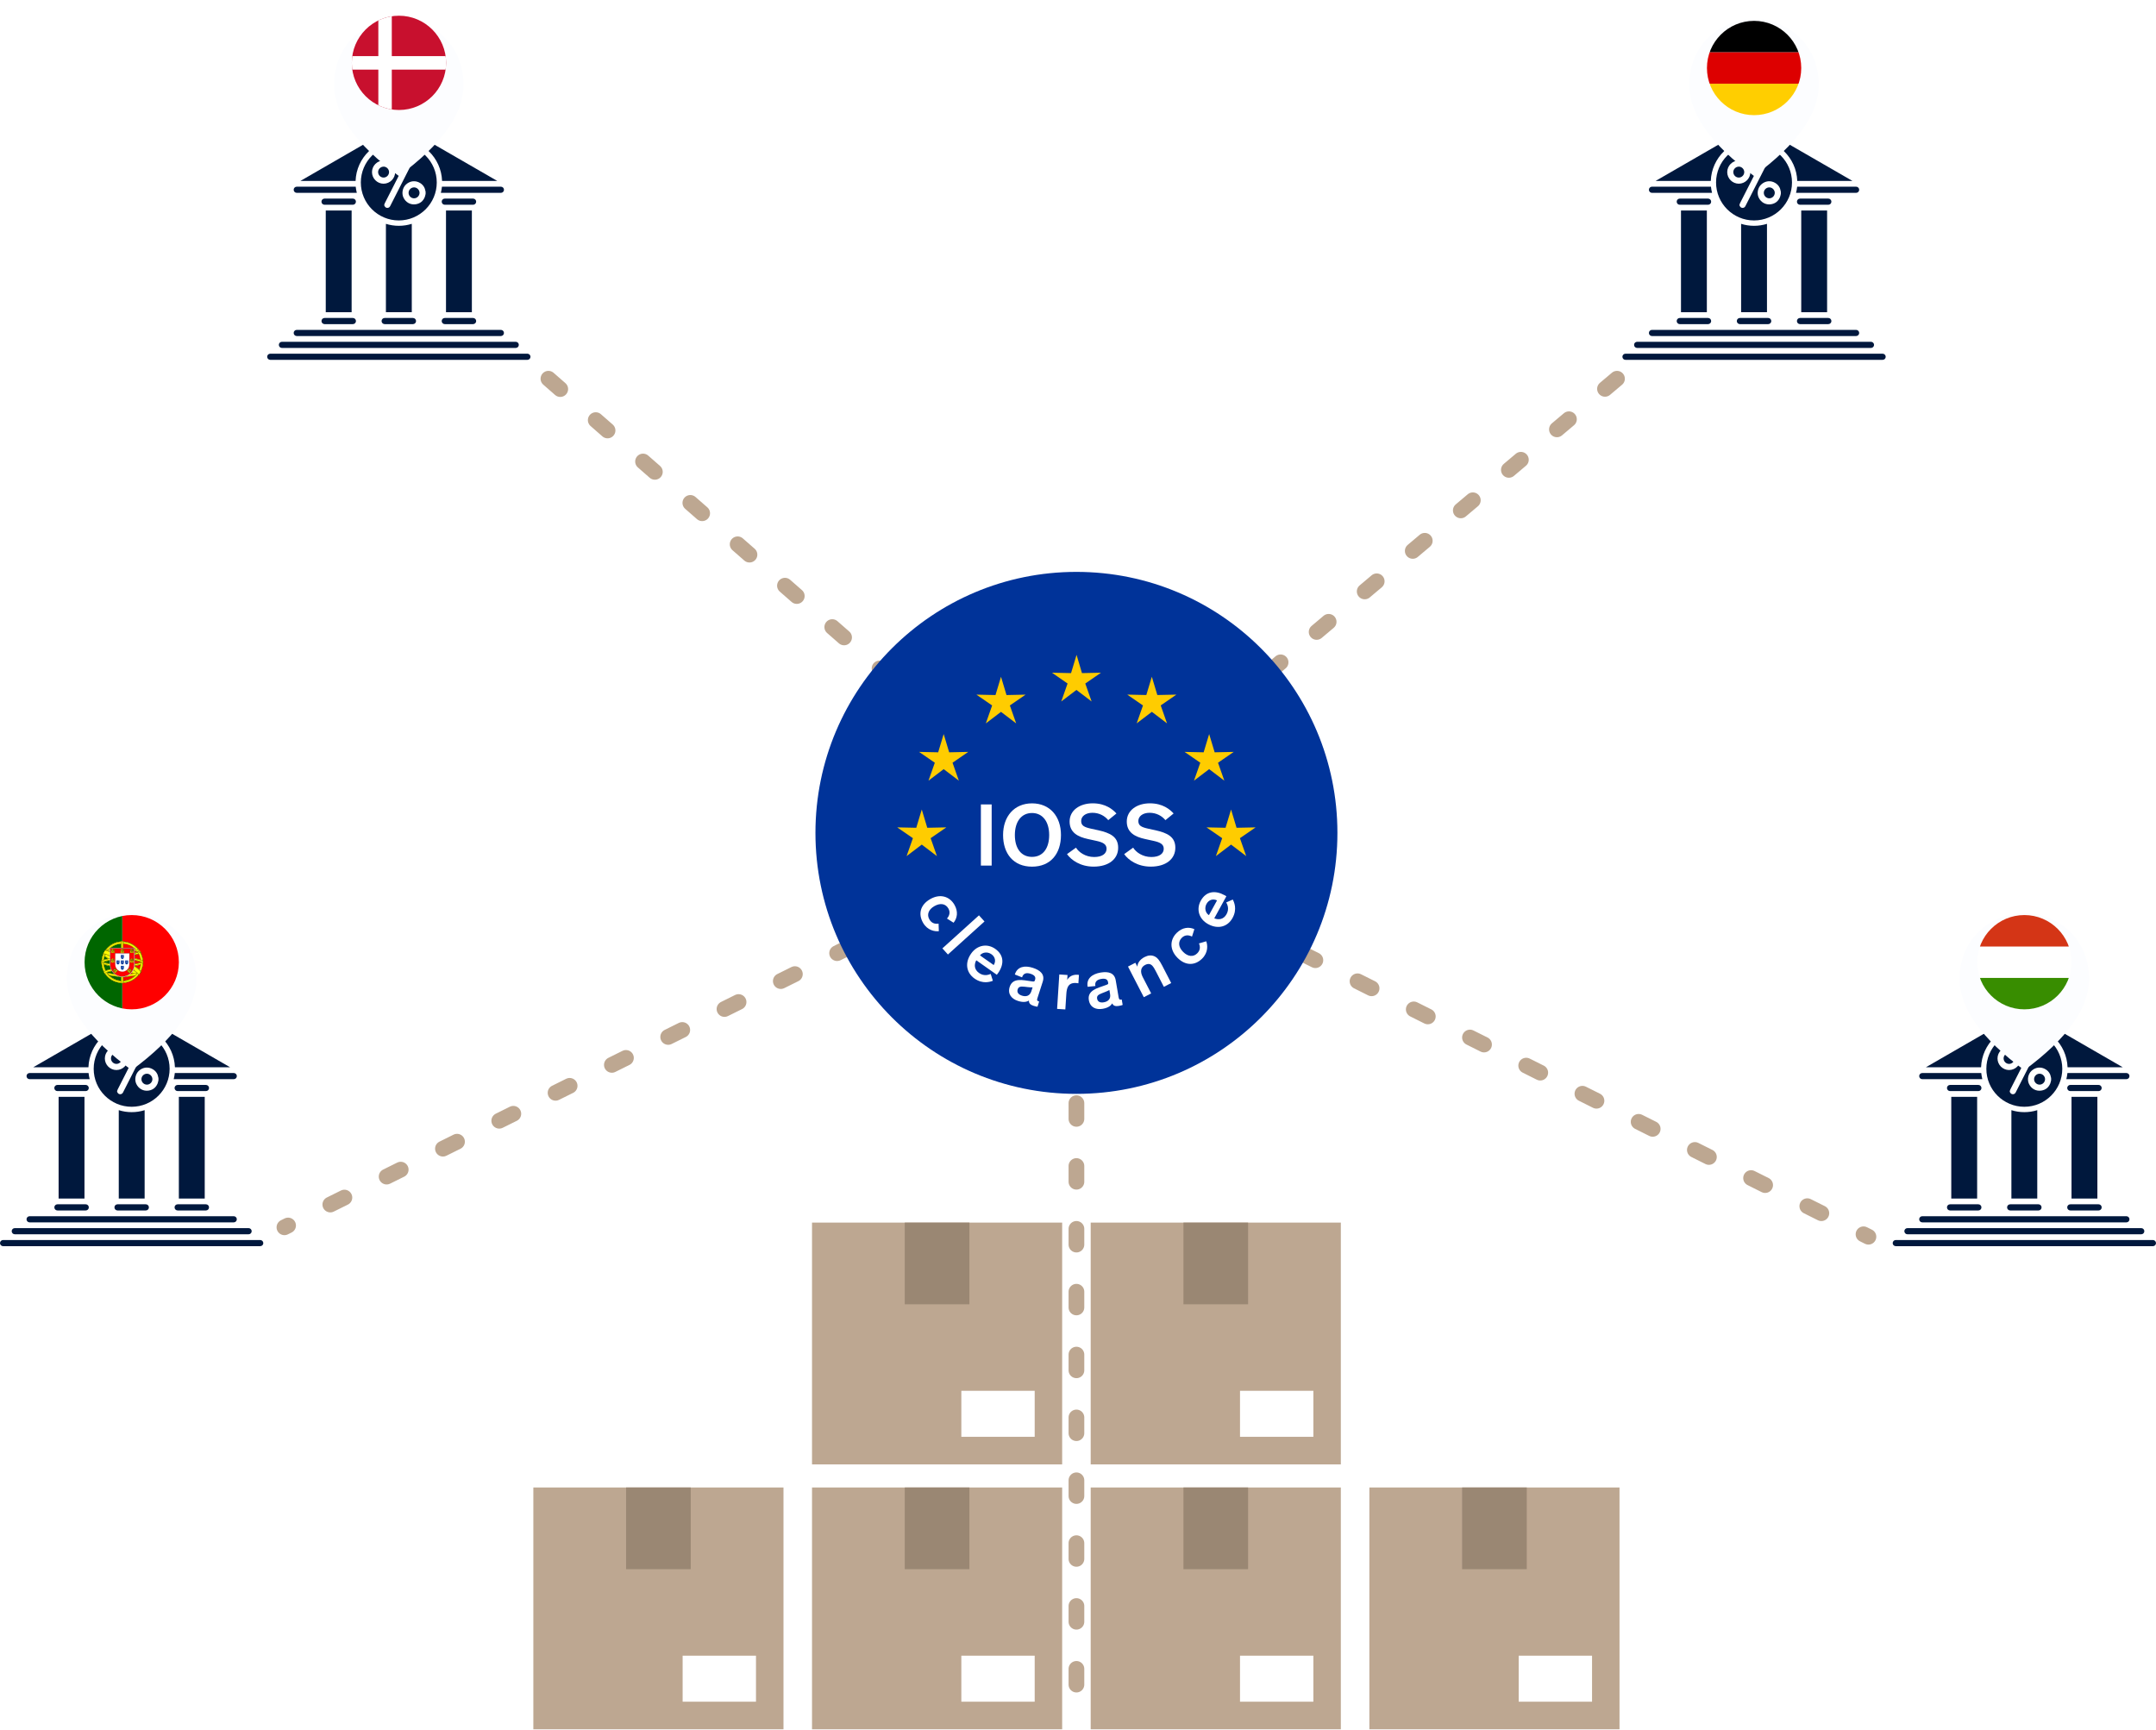 <?xml version="1.0" encoding="UTF-8"?><svg id="Ebene_1" xmlns="http://www.w3.org/2000/svg" xmlns:xlink="http://www.w3.org/1999/xlink" viewBox="0 0 686 550.5"><defs><style>.cls-1{fill:#c8102e;}.cls-1,.cls-2,.cls-3,.cls-4,.cls-5,.cls-6,.cls-7,.cls-8,.cls-9,.cls-10,.cls-11,.cls-12,.cls-13,.cls-14,.cls-15,.cls-16,.cls-17,.cls-18,.cls-19{stroke-width:0px;}.cls-20{clip-path:url(#clippath);}.cls-2,.cls-21{fill:none;}.cls-3{fill:#060;}.cls-4,.cls-13{fill:#ff0;}.cls-5{fill:#00183d;}.cls-6{fill:#9a8773;}.cls-7{fill:#fc0;}.cls-22{clip-path:url(#clippath-1);}.cls-23{clip-path:url(#clippath-4);}.cls-24{clip-path:url(#clippath-3);}.cls-25{clip-path:url(#clippath-2);}.cls-26{clip-path:url(#clippath-7);}.cls-27{clip-path:url(#clippath-8);}.cls-28{clip-path:url(#clippath-6);}.cls-29{clip-path:url(#clippath-5);}.cls-30{filter:url(#drop-shadow-4);}.cls-31{filter:url(#drop-shadow-2);}.cls-32{filter:url(#drop-shadow-3);}.cls-33{filter:url(#drop-shadow-1);}.cls-8{fill:#000;}.cls-9{fill:#d00;}.cls-21{stroke:#bda791;stroke-dasharray:0 0 5 15;stroke-linecap:round;stroke-miterlimit:10;stroke-width:5px;}.cls-10{fill:#bda791;}.cls-11{fill:#388d00;}.cls-11,.cls-13,.cls-16,.cls-17{fill-rule:evenodd;}.cls-12{fill:#039;}.cls-14{fill:red;}.cls-15{fill:#fcfdff;}.cls-16,.cls-18{fill:#fff;}.cls-17{fill:#d43516;}.cls-19{fill:#ffce00;}</style><filter id="drop-shadow-1" filterUnits="userSpaceOnUse"><feOffset dx="0" dy="6"/><feGaussianBlur result="blur" stdDeviation="3"/><feFlood flood-color="#000" flood-opacity=".15"/><feComposite in2="blur" operator="in"/><feComposite in="SourceGraphic"/></filter><clipPath id="clippath"><path class="cls-2" d="M644.12,291.15h0c8.28,0,15,6.72,15,15s-6.72,15-15,15-15-6.72-15-15,6.72-15,15-15Z"/></clipPath><clipPath id="clippath-1"><rect class="cls-2" x="629.12" y="291.15" width="30" height="30"/></clipPath><filter id="drop-shadow-2" filterUnits="userSpaceOnUse"><feOffset dx="0" dy="6"/><feGaussianBlur result="blur-2" stdDeviation="3"/><feFlood flood-color="#000" flood-opacity=".15"/><feComposite in2="blur-2" operator="in"/><feComposite in="SourceGraphic"/></filter><clipPath id="clippath-2"><path class="cls-2" d="M558.12,6.64h0c8.28,0,15,6.72,15,15s-6.72,15-15,15-15-6.72-15-15,6.72-15,15-15Z"/></clipPath><clipPath id="clippath-3"><rect class="cls-2" x="543.12" y="6.64" width="30" height="30"/></clipPath><filter id="drop-shadow-3" filterUnits="userSpaceOnUse"><feOffset dx="0" dy="6"/><feGaussianBlur result="blur-3" stdDeviation="3"/><feFlood flood-color="#000" flood-opacity=".15"/><feComposite in2="blur-3" operator="in"/><feComposite in="SourceGraphic"/></filter><clipPath id="clippath-4"><path class="cls-2" d="M126.94,5h0c8.28,0,15,6.72,15,15s-6.72,15-15,15-15-6.72-15-15,6.72-15,15-15Z"/></clipPath><clipPath id="clippath-5"><rect class="cls-2" x="111.94" y="5" width="30" height="30"/></clipPath><filter id="drop-shadow-4" filterUnits="userSpaceOnUse"><feOffset dx="0" dy="6"/><feGaussianBlur result="blur-4" stdDeviation="3"/><feFlood flood-color="#000" flood-opacity=".15"/><feComposite in2="blur-4" operator="in"/><feComposite in="SourceGraphic"/></filter><clipPath id="clippath-6"><path class="cls-2" d="M41.91,291.15h0c8.28,0,15,6.72,15,15s-6.72,15-15,15-15-6.72-15-15,6.72-15,15-15Z"/></clipPath><clipPath id="clippath-7"><rect class="cls-2" x="26.91" y="291.15" width="30" height="30"/></clipPath><clipPath id="clippath-8"><path class="cls-2" d="M342.5,181.96h0c45.86,0,83.04,37.18,83.04,83.04s-37.18,83.04-83.04,83.04-83.04-37.18-83.04-83.04,37.18-83.04,83.04-83.04Z"/></clipPath></defs><line class="cls-21" x1="342.5" y1="271" x2="342.5" y2="548"/><line class="cls-21" x1="342.5" y1="267.5" x2="594.5" y2="393.5"/><line class="cls-21" x1="514.5" y1="120.5" x2="342.5" y2="265.5"/><line class="cls-21" x1="342.5" y1="265.5" x2="90.5" y2="390.5"/><line class="cls-21" x1="174.5" y1="120.5" x2="342.5" y2="267.5"/><rect class="cls-10" x="258.37" y="473.28" width="79.59" height="76.94"/><rect class="cls-6" x="287.88" y="473.28" width="20.57" height="26"/><rect class="cls-18" x="305.88" y="526.8" width="23.34" height="14.64"/><rect class="cls-10" x="347.04" y="473.28" width="79.59" height="76.94"/><rect class="cls-6" x="376.55" y="473.28" width="20.57" height="26"/><rect class="cls-18" x="394.55" y="526.8" width="23.34" height="14.64"/><rect class="cls-10" x="435.71" y="473.28" width="79.59" height="76.94"/><rect class="cls-6" x="465.22" y="473.28" width="20.57" height="26"/><rect class="cls-18" x="483.22" y="526.8" width="23.34" height="14.64"/><rect class="cls-10" x="347.04" y="389" width="79.59" height="76.94"/><rect class="cls-6" x="376.55" y="389" width="20.57" height="26"/><rect class="cls-18" x="394.55" y="442.52" width="23.34" height="14.64"/><rect class="cls-10" x="258.37" y="389" width="79.59" height="76.94"/><rect class="cls-6" x="287.88" y="389" width="20.57" height="26"/><rect class="cls-18" x="305.88" y="442.52" width="23.34" height="14.64"/><rect class="cls-10" x="169.7" y="473.28" width="79.59" height="76.94"/><rect class="cls-6" x="199.21" y="473.28" width="20.57" height="26"/><rect class="cls-18" x="217.2" y="526.8" width="23.34" height="14.64"/><path class="cls-5" d="M611.63,388.93h64.95c.54,0,.98-.44.98-.98s-.44-.98-.98-.98h-64.95c-.54,0-.98.44-.98.98s.44.98.98.98Z"/><path class="cls-5" d="M611.63,343.37h19.11c-.16-.64-.28-1.29-.35-1.96h-18.76c-.54,0-.98.44-.98.98s.44.98.98.98Z"/><path class="cls-5" d="M657.47,343.37h19.11c.54,0,.98-.44.98-.98s-.44-.98-.98-.98h-18.76c-.07.67-.19,1.32-.35,1.96Z"/><path class="cls-5" d="M606.91,392.72h74.4c.54,0,.98-.44.98-.98s-.44-.98-.98-.98h-74.4c-.54,0-.98.44-.98.98s.44.98.98.98Z"/><path class="cls-5" d="M685.03,394.55h-81.84c-.54,0-.97.44-.97.98s.44.97.97.97h81.84c.54,0,.97-.44.97-.97s-.44-.98-.97-.98Z"/><path class="cls-5" d="M619.49,384.16c0,.54.44.98.98.98h9.01c.54,0,.98-.44.98-.98s-.44-.98-.98-.98h-9.01c-.54,0-.98.44-.98.98Z"/><path class="cls-5" d="M638.62,384.16c0,.54.44.98.98.98h9.01c.54,0,.98-.44.98-.98s-.44-.98-.98-.98h-9.01c-.54,0-.98.44-.98.98Z"/><path class="cls-5" d="M657.75,384.16c0,.54.44.98.98.98h9.01c.54,0,.98-.44.98-.98s-.44-.98-.98-.98h-9.01c-.54,0-.98.44-.98.98Z"/><path class="cls-5" d="M629.48,345.2h-9.01c-.54,0-.98.44-.98.98s.44.98.98.98h9.01c.54,0,.98-.44.98-.98s-.44-.98-.98-.98Z"/><path class="cls-5" d="M667.74,345.2h-9.01c-.54,0-.98.44-.98.98s.44.98.98.98h9.01c.54,0,.98-.44.98-.98s-.44-.98-.98-.98Z"/><rect class="cls-5" x="620.86" y="348.99" width="8.23" height="32.36"/><path class="cls-5" d="M644.1,353.86c-1.43,0-2.81-.22-4.11-.63v28.12h8.23v-28.12c-1.3.41-2.68.63-4.12.63Z"/><rect class="cls-5" x="659.12" y="348.99" width="8.23" height="32.36"/><path class="cls-5" d="M644.1,326.28c7.44,0,13.5,5.92,13.76,13.3h17.56l-31.32-18.08-31.32,18.08h17.56c.26-7.38,6.32-13.3,13.76-13.3Z"/><path class="cls-5" d="M656.18,340.07c0-6.66-5.42-12.08-12.08-12.08s-12.08,5.42-12.08,12.08,5.42,12.08,12.08,12.08,12.08-5.42,12.08-12.08ZM635.57,336.77c0-2.03,1.67-3.69,3.69-3.69,2.03,0,3.67,1.65,3.68,3.68,0,2.03-1.65,3.69-3.68,3.7-2.02,0-3.69-1.66-3.69-3.69ZM641.38,347.54c-.17.34-.42.57-.81.61-.58.06-1.07-.38-1.11-.98.07-.18.11-.37.2-.54,2.22-4.37,4.44-8.74,6.66-13.1.18-.36.36-.73.56-1.08.2-.35.53-.5.93-.45.39.05.66.27.8.64.11.3.05.58-.09.85-.82,1.61-1.63,3.21-2.45,4.82-1.56,3.08-3.13,6.15-4.69,9.23ZM649.51,347c-1.7.26-3.22-.6-3.94-2.15-.62-1.35-.28-3.11.81-4.13,1.29-1.2,3.06-1.39,4.55-.45.95.6,1.49,1.48,1.66,2.59,0,.06.02.12.04.18v.67c-.09.34-.14.7-.27,1.02-.53,1.28-1.49,2.06-2.86,2.27Z"/><path class="cls-5" d="M648.95,341.63c-.95,0-1.74.79-1.74,1.74,0,.95.79,1.74,1.74,1.74.95,0,1.74-.78,1.75-1.73,0-.95-.8-1.75-1.75-1.75Z"/><path class="cls-5" d="M639.26,335.03c-.96,0-1.76.79-1.75,1.74,0,.95.79,1.74,1.74,1.74.95,0,1.74-.79,1.74-1.74,0-.95-.79-1.74-1.74-1.75Z"/><g class="cls-33"><path class="cls-15" d="M644.1,284.51c-9.62,0-20.59,7.24-20.59,21.03,0,9.18,6.85,18.85,20.59,28.97,13.74-10.12,20.59-19.79,20.59-28.97,0-13.79-10.97-21.03-20.59-21.03Z"/></g><g class="cls-20"><g class="cls-22"><path class="cls-16" d="M659.12,321.15h-30v-30h30v30Z"/><path class="cls-11" d="M659.12,321.15h-30v-10h30v10Z"/><path class="cls-17" d="M659.12,301.16h-30v-10h30v10Z"/></g></g><path class="cls-5" d="M525.63,106.92h64.95c.54,0,.98-.44.98-.98s-.44-.98-.98-.98h-64.95c-.54,0-.98.44-.98.98s.44.98.98.98Z"/><path class="cls-5" d="M525.63,61.36h19.11c-.16-.64-.28-1.29-.35-1.96h-18.76c-.54,0-.98.44-.98.98s.44.98.98.98Z"/><path class="cls-5" d="M571.47,61.36h19.11c.54,0,.98-.44.98-.98s-.44-.98-.98-.98h-18.76c-.07.67-.19,1.32-.35,1.96Z"/><path class="cls-5" d="M520.91,110.71h74.4c.54,0,.98-.44.98-.98s-.44-.98-.98-.98h-74.4c-.54,0-.98.44-.98.98s.44.98.98.98Z"/><path class="cls-5" d="M599.03,112.54h-81.84c-.54,0-.97.44-.97.98s.44.97.97.97h81.84c.54,0,.97-.44.97-.97s-.44-.98-.97-.98Z"/><path class="cls-5" d="M533.49,102.15c0,.54.44.98.98.98h9.01c.54,0,.98-.44.98-.98s-.44-.98-.98-.98h-9.01c-.54,0-.98.44-.98.98Z"/><path class="cls-5" d="M552.62,102.15c0,.54.44.98.98.98h9.01c.54,0,.98-.44.98-.98s-.44-.98-.98-.98h-9.01c-.54,0-.98.44-.98.98Z"/><path class="cls-5" d="M571.75,102.15c0,.54.44.98.98.98h9.01c.54,0,.98-.44.98-.98s-.44-.98-.98-.98h-9.01c-.54,0-.98.44-.98.98Z"/><path class="cls-5" d="M543.48,63.19h-9.01c-.54,0-.98.44-.98.98s.44.98.98.98h9.01c.54,0,.98-.44.98-.98s-.44-.98-.98-.98Z"/><path class="cls-5" d="M581.74,63.19h-9.01c-.54,0-.98.44-.98.98s.44.98.98.98h9.01c.54,0,.98-.44.98-.98s-.44-.98-.98-.98Z"/><rect class="cls-5" x="534.86" y="66.98" width="8.23" height="32.36"/><path class="cls-5" d="M558.1,71.85c-1.43,0-2.81-.22-4.11-.63v28.12h8.23v-28.12c-1.3.41-2.68.63-4.12.63Z"/><rect class="cls-5" x="573.12" y="66.98" width="8.23" height="32.36"/><path class="cls-5" d="M558.1,44.27c7.44,0,13.5,5.92,13.76,13.3h17.56l-31.32-18.08-31.32,18.08h17.56c.26-7.38,6.32-13.3,13.76-13.3Z"/><path class="cls-5" d="M570.18,58.06c0-6.66-5.42-12.08-12.08-12.08s-12.08,5.42-12.08,12.08,5.42,12.08,12.08,12.08,12.08-5.42,12.08-12.08ZM549.57,54.76c0-2.03,1.67-3.69,3.69-3.69,2.03,0,3.67,1.65,3.68,3.68,0,2.03-1.65,3.69-3.68,3.7-2.02,0-3.69-1.66-3.69-3.69ZM555.38,65.53c-.17.34-.42.57-.81.61-.58.06-1.07-.38-1.11-.98.07-.18.11-.37.2-.54,2.22-4.37,4.44-8.74,6.66-13.1.18-.36.36-.73.56-1.08.2-.35.53-.5.93-.45.39.05.66.27.8.64.11.3.05.58-.09.85-.82,1.61-1.63,3.21-2.45,4.82-1.56,3.08-3.13,6.15-4.69,9.23ZM563.51,64.99c-1.7.26-3.22-.6-3.94-2.15-.62-1.35-.28-3.11.81-4.13,1.29-1.2,3.06-1.39,4.55-.45.95.6,1.49,1.48,1.66,2.59,0,.06.02.12.04.18v.67c-.09.34-.14.7-.27,1.02-.53,1.28-1.49,2.06-2.86,2.27Z"/><path class="cls-5" d="M562.95,59.62c-.95,0-1.74.79-1.74,1.74,0,.95.79,1.74,1.74,1.74.95,0,1.74-.78,1.75-1.73,0-.95-.8-1.75-1.75-1.75Z"/><path class="cls-5" d="M553.26,53.02c-.96,0-1.76.79-1.75,1.74,0,.95.79,1.74,1.74,1.74.95,0,1.74-.79,1.74-1.74,0-.95-.79-1.74-1.74-1.75Z"/><g class="cls-31"><path class="cls-15" d="M558.1,0c-9.62,0-20.59,7.24-20.59,21.03,0,9.18,6.85,18.85,20.59,28.97,13.74-10.12,20.59-19.79,20.59-28.97,0-13.79-10.97-21.03-20.59-21.03Z"/></g><g class="cls-25"><g class="cls-24"><path class="cls-19" d="M543.12,26.64h30v10h-30v-10Z"/><path class="cls-8" d="M543.12,6.64h30v10h-30V6.64Z"/><path class="cls-9" d="M543.12,16.64h30v10h-30v-10Z"/></g></g><path class="cls-5" d="M94.42,106.92h64.95c.54,0,.98-.44.98-.98s-.44-.98-.98-.98h-64.95c-.54,0-.98.44-.98.98s.44.98.98.98Z"/><path class="cls-5" d="M94.42,61.36h19.11c-.16-.64-.28-1.29-.35-1.96h-18.76c-.54,0-.98.44-.98.98s.44.98.98.98Z"/><path class="cls-5" d="M140.27,61.36h19.11c.54,0,.98-.44.98-.98s-.44-.98-.98-.98h-18.76c-.07.67-.19,1.32-.35,1.96Z"/><path class="cls-5" d="M89.7,110.71h74.4c.54,0,.98-.44.98-.98s-.44-.98-.98-.98h-74.4c-.54,0-.98.44-.98.98s.44.98.98.98Z"/><path class="cls-5" d="M167.82,112.54h-81.84c-.54,0-.97.44-.97.98s.44.97.97.97h81.84c.54,0,.97-.44.97-.97s-.44-.98-.97-.98Z"/><path class="cls-5" d="M102.29,102.15c0,.54.44.98.98.98h9.01c.54,0,.98-.44.98-.98s-.44-.98-.98-.98h-9.01c-.54,0-.98.44-.98.98Z"/><path class="cls-5" d="M121.41,102.15c0,.54.44.98.98.98h9.01c.54,0,.98-.44.98-.98s-.44-.98-.98-.98h-9.01c-.54,0-.98.44-.98.98Z"/><path class="cls-5" d="M140.54,102.15c0,.54.44.98.98.98h9.01c.54,0,.98-.44.98-.98s-.44-.98-.98-.98h-9.01c-.54,0-.98.44-.98.98Z"/><path class="cls-5" d="M112.27,63.19h-9.01c-.54,0-.98.44-.98.98s.44.98.98.98h9.01c.54,0,.98-.44.98-.98s-.44-.98-.98-.98Z"/><path class="cls-5" d="M150.53,63.19h-9.01c-.54,0-.98.44-.98.98s.44.98.98.98h9.01c.54,0,.98-.44.98-.98s-.44-.98-.98-.98Z"/><rect class="cls-5" x="103.65" y="66.98" width="8.23" height="32.36"/><path class="cls-5" d="M126.9,71.85c-1.43,0-2.81-.22-4.11-.63v28.12h8.23v-28.12c-1.3.41-2.68.63-4.12.63Z"/><rect class="cls-5" x="141.91" y="66.98" width="8.23" height="32.36"/><path class="cls-5" d="M126.9,44.27c7.44,0,13.5,5.92,13.76,13.3h17.56l-31.32-18.08-31.32,18.08h17.56c.26-7.38,6.32-13.3,13.76-13.3Z"/><path class="cls-5" d="M138.97,58.06c0-6.66-5.42-12.08-12.08-12.08s-12.08,5.42-12.08,12.08,5.42,12.08,12.08,12.08,12.08-5.42,12.08-12.08ZM118.36,54.76c0-2.03,1.67-3.69,3.69-3.69,2.03,0,3.67,1.65,3.68,3.68,0,2.03-1.65,3.69-3.68,3.7-2.02,0-3.69-1.66-3.69-3.69ZM124.17,65.53c-.17.34-.42.57-.81.61-.58.06-1.07-.38-1.11-.98.07-.18.11-.37.2-.54,2.22-4.37,4.44-8.74,6.66-13.1.18-.36.36-.73.56-1.08.2-.35.53-.5.93-.45.39.05.66.27.8.64.11.3.05.58-.09.85-.82,1.61-1.63,3.21-2.45,4.82-1.56,3.08-3.13,6.15-4.69,9.23ZM132.3,64.99c-1.7.26-3.22-.6-3.94-2.15-.62-1.35-.28-3.11.81-4.13,1.29-1.2,3.06-1.39,4.55-.45.95.6,1.49,1.48,1.66,2.59,0,.06.02.12.04.18v.67c-.09.34-.14.7-.27,1.02-.53,1.28-1.49,2.06-2.86,2.27Z"/><path class="cls-5" d="M131.74,59.62c-.95,0-1.74.79-1.74,1.74,0,.95.79,1.74,1.74,1.74.95,0,1.74-.78,1.75-1.73,0-.95-.8-1.75-1.75-1.75Z"/><path class="cls-5" d="M122.06,53.02c-.96,0-1.76.79-1.75,1.74,0,.95.79,1.74,1.74,1.74.95,0,1.74-.79,1.74-1.74,0-.95-.79-1.74-1.74-1.75Z"/><g class="cls-32"><path class="cls-15" d="M126.9,0c-9.62,0-20.59,7.24-20.59,21.03,0,9.18,6.85,18.85,20.59,28.97,13.74-10.12,20.59-19.79,20.59-28.97,0-13.79-10.97-21.03-20.59-21.03Z"/></g><g class="cls-23"><g class="cls-29"><path class="cls-1" d="M111.94,5h30.01v30h-30.01V5Z"/><path class="cls-18" d="M120.38,5h4.28v30h-4.28V5Z"/><path class="cls-18" d="M111.94,17.86h30.01v4.29h-30.01v-4.29Z"/></g></g><path class="cls-5" d="M9.42,388.93h64.95c.54,0,.98-.44.98-.98s-.44-.98-.98-.98H9.42c-.54,0-.98.44-.98.98s.44.98.98.98Z"/><path class="cls-5" d="M9.42,343.37h19.11c-.16-.64-.28-1.29-.35-1.96H9.42c-.54,0-.98.44-.98.98s.44.98.98.98Z"/><path class="cls-5" d="M55.27,343.37h19.11c.54,0,.98-.44.98-.98s-.44-.98-.98-.98h-18.76c-.07.67-.19,1.32-.35,1.96Z"/><path class="cls-5" d="M4.7,392.72h74.4c.54,0,.98-.44.98-.98s-.44-.98-.98-.98H4.7c-.54,0-.98.44-.98.98s.44.98.98.98Z"/><path class="cls-5" d="M82.82,394.55H.97c-.54,0-.97.44-.97.98s.44.97.97.97h81.84c.54,0,.97-.44.97-.97s-.44-.98-.97-.98Z"/><path class="cls-5" d="M17.29,384.16c0,.54.44.98.98.98h9.01c.54,0,.98-.44.98-.98s-.44-.98-.98-.98h-9.01c-.54,0-.98.44-.98.98Z"/><path class="cls-5" d="M36.41,384.16c0,.54.44.98.98.98h9.01c.54,0,.98-.44.98-.98s-.44-.98-.98-.98h-9.01c-.54,0-.98.44-.98.98Z"/><path class="cls-5" d="M55.54,384.16c0,.54.44.98.98.98h9.01c.54,0,.98-.44.98-.98s-.44-.98-.98-.98h-9.01c-.54,0-.98.44-.98.98Z"/><path class="cls-5" d="M27.27,345.2h-9.01c-.54,0-.98.44-.98.98s.44.98.98.98h9.01c.54,0,.98-.44.98-.98s-.44-.98-.98-.98Z"/><path class="cls-5" d="M65.53,345.2h-9.01c-.54,0-.98.44-.98.98s.44.98.98.98h9.01c.54,0,.98-.44.98-.98s-.44-.98-.98-.98Z"/><rect class="cls-5" x="18.65" y="348.99" width="8.23" height="32.36"/><path class="cls-5" d="M41.9,353.86c-1.43,0-2.81-.22-4.11-.63v28.12h8.23v-28.12c-1.3.41-2.68.63-4.12.63Z"/><rect class="cls-5" x="56.91" y="348.99" width="8.23" height="32.36"/><path class="cls-5" d="M41.9,326.28c7.44,0,13.5,5.92,13.76,13.3h17.56l-31.32-18.08-31.32,18.08h17.56c.26-7.38,6.32-13.3,13.76-13.3Z"/><path class="cls-5" d="M53.97,340.07c0-6.66-5.42-12.08-12.08-12.08s-12.08,5.42-12.08,12.08,5.42,12.08,12.08,12.08,12.08-5.42,12.08-12.08ZM33.36,336.77c0-2.03,1.67-3.69,3.69-3.69,2.03,0,3.67,1.65,3.68,3.68,0,2.03-1.65,3.69-3.68,3.7-2.02,0-3.69-1.66-3.69-3.69ZM39.17,347.54c-.17.34-.42.57-.81.61-.58.06-1.07-.38-1.11-.98.07-.18.11-.37.2-.54,2.22-4.37,4.44-8.74,6.66-13.1.18-.36.36-.73.56-1.08.2-.35.53-.5.93-.45.39.05.66.27.8.64.11.3.05.58-.09.85-.82,1.61-1.63,3.21-2.45,4.82-1.56,3.08-3.13,6.15-4.69,9.23ZM47.3,347c-1.7.26-3.22-.6-3.94-2.15-.62-1.35-.28-3.11.81-4.13,1.29-1.2,3.06-1.39,4.55-.45.95.6,1.49,1.48,1.66,2.59,0,.06.02.12.04.18v.67c-.09.34-.14.7-.27,1.02-.53,1.28-1.49,2.06-2.86,2.27Z"/><path class="cls-5" d="M46.74,341.63c-.95,0-1.74.79-1.74,1.74,0,.95.79,1.74,1.74,1.74.95,0,1.74-.78,1.75-1.73,0-.95-.8-1.75-1.75-1.75Z"/><path class="cls-5" d="M37.06,335.03c-.96,0-1.76.79-1.75,1.74,0,.95.79,1.74,1.74,1.74.95,0,1.74-.79,1.74-1.74,0-.95-.79-1.74-1.74-1.75Z"/><g class="cls-30"><path class="cls-15" d="M41.9,284.51c-9.62,0-20.59,7.24-20.59,21.03,0,9.18,6.85,18.85,20.59,28.97,13.74-10.12,20.59-19.79,20.59-28.97,0-13.79-10.97-21.03-20.59-21.03Z"/></g><g class="cls-28"><g class="cls-26"><path class="cls-14" d="M38.91,291.15h18v30h-18.01v-30Z"/><path class="cls-3" d="M26.91,291.15h12v30h-12.01v-30Z"/><path class="cls-13" d="M44.13,310.29c-2.02-.06-11.25-5.82-11.31-6.74l.5-.85c.91,1.33,10.36,6.94,11.29,6.74l-.48.86Z"/><path class="cls-8" d="M44.13,310.31c-1.07-.03-4.12-1.66-6.4-3.05-1.3-.79-2.51-1.6-3.42-2.26-.68-.5-1.5-1.17-1.52-1.45h0s.5-.86.5-.86c0,0,.01-.01.02-.01s.01,0,.02.01c.47.68,3.16,2.47,5.63,3.94,2.91,1.73,5.23,2.88,5.63,2.79,0,0,.02,0,.02,0s0,.02,0,.02l-.48.86s0,0-.01,0ZM32.84,303.55c.05.42,2.1,1.96,4.91,3.67,2.27,1.38,5.29,3,6.36,3.05l.46-.81h-.02c-.62,0-3.22-1.39-5.6-2.8-2.44-1.45-5.1-3.22-5.62-3.92l-.49.81Z"/><path class="cls-13" d="M33.22,302.58c-.18.49,2.41,2.09,5.53,3.98,3.12,1.89,5.8,3.06,6.01,2.9l.09-.17c-.04.06-.13.08-.27.04-.84-.25-3.04-1.25-5.76-2.9-2.72-1.65-5.09-3.17-5.45-3.81-.03-.06-.05-.13-.04-.19h-.01l-.08.13v.02ZM44.18,310.31c-.04.06-.1.06-.22.06-.76-.09-3.05-1.2-5.74-2.82-3.15-1.89-5.75-3.6-5.47-4.05l.08-.14h.01c-.25.77,5.13,3.84,5.45,4.04,3.11,1.93,5.74,3.06,5.98,2.77l-.09.14Z"/><path class="cls-8" d="M44.03,310.39h-.08c-.78-.09-3.09-1.22-5.75-2.82-3.57-2.14-5.37-3.43-5.49-3.94-.01-.05,0-.11.02-.14l.08-.14s.02-.01.03,0h.01s.01.02.01.03c-.1.3.72,1.22,5.19,3.86.13.08.22.13.25.15,3.33,2.07,5.75,3.02,5.95,2.77,0,0,.02-.01.03,0,.01,0,.01.02,0,.03l-.09.14c-.04.05-.09.06-.16.06ZM32.81,303.44l-.04.08s-.02.06-.01.11c.12.5,1.9,1.78,5.47,3.91,2.65,1.59,4.96,2.72,5.74,2.82.12,0,.17,0,.2-.05l.05-.08s-.06.01-.09.01c-.71,0-3.26-1.22-5.83-2.81-.04-.02-.12-.07-.25-.15-3.44-2.03-5.19-3.32-5.23-3.84ZM44.68,309.5c-.57,0-3.45-1.4-5.95-2.92-3.46-2.11-5.71-3.53-5.53-4.01v-.02s.09-.13.09-.13c0,0,.01-.01.02-.01h.01s.01,0,.02,0,0,.01,0,.02c0,.06.01.12.04.18.39.69,3.11,2.4,5.44,3.81,2.85,1.73,5,2.68,5.75,2.9.12.04.22.02.25-.02,0-.01.02-.01.03,0s.01.02,0,.03l-.09.17h0s-.05.01-.09.01ZM33.24,302.58c-.18.49,2.72,2.26,5.52,3.96,3.02,1.83,5.49,2.91,5.92,2.91.02,0,.04,0,.05-.01l.05-.09c-.05.02-.13.01-.22-.01-.93-.27-3.21-1.35-5.77-2.9-2.33-1.41-5.06-3.12-5.46-3.82-.02-.05-.04-.1-.04-.15l-.06.11Z"/><path class="cls-13" d="M38.93,304.1c2.01-.02,4.5-.28,5.93-.84l-.3-.5c-.85.47-3.35.78-5.64.82-2.72-.02-4.63-.28-5.6-.92l-.29.53c1.77.74,3.57.91,5.91.91Z"/><path class="cls-8" d="M38.93,304.12c-2.32,0-4.12-.16-5.91-.91,0,0-.01,0-.01-.01v-.02l.29-.53s0,0,.01-.01h.02c.9.6,2.67.89,5.58.91,2.13-.04,4.75-.33,5.63-.82.01,0,.02,0,.03,0l.3.5s0,.01,0,.02c0,0,0,.01-.01.01-.98.4-3.06.83-5.94.86ZM33.05,303.18c1.78.74,3.57.9,5.88.9,2.85-.02,4.91-.45,5.9-.83l-.28-.47c-.9.49-3.51.77-5.64.81-2.91-.02-4.68-.32-5.59-.91l-.27.49Z"/><path class="cls-13" d="M44.94,303.27c-.05.08-.98.4-2.36.63-1.21.18-2.44.27-3.67.27-1.18,0-2.35-.07-3.52-.22-1.44-.23-2.19-.54-2.46-.66l.07-.13c.78.3,1.59.52,2.42.64,1.15.15,2.32.22,3.49.22,1.22,0,2.43-.09,3.64-.27,1.41-.23,2.18-.52,2.29-.66l.11.18ZM44.67,302.75c-.15.12-.91.39-2.25.6-1.15.16-2.32.25-3.49.25-1.12,0-2.25-.06-3.36-.22-1.37-.18-2.09-.5-2.34-.59l.08-.13c.2.11.9.39,2.29.59,1.11.15,2.23.21,3.35.21,1.15,0,2.31-.08,3.46-.25,1.35-.19,2.07-.53,2.19-.62l.09.16ZM32.3,306.53c1.24.67,3.99,1.01,6.6,1.03,2.37,0,5.47-.37,6.62-.98l-.04-.67c-.36.57-3.67,1.11-6.61,1.09-2.94-.02-5.67-.48-6.58-1.07v.6"/><path class="cls-8" d="M38.9,307.58c-3.51-.03-5.71-.55-6.6-1.03-.01,0-.02-.01-.02-.02v-.6s0-.01.01-.02c0,0,.01,0,.02,0,.92.59,3.68,1.04,6.57,1.06,2.91.02,6.24-.52,6.59-1.08,0,0,.01-.01.02-.01,0,0,.02.01.02.02l.04.67s0,.02-.01.02c-1.16.63-4.28.99-6.63.99ZM32.32,306.51c.89.47,3.08,1,6.59,1.03,2.34,0,5.44-.36,6.6-.98l-.03-.6c-.5.56-3.69,1.08-6.59,1.05-2.86-.02-5.6-.46-6.56-1.05v.54h0ZM38.79,304.19c-1.12,0-2.26-.08-3.39-.22-1.39-.22-2.15-.53-2.44-.64h-.03s-.01-.02-.01-.02v-.02l.07-.13s.02-.01.02-.01c.78.3,1.59.52,2.41.64,1.13.15,2.31.22,3.48.22,1.22,0,2.45-.09,3.64-.27,1.39-.23,2.17-.52,2.27-.65,0,0,.01,0,.02,0s.01,0,.02.01l.11.18s0,.02,0,.02c-.06.09-1.04.42-2.37.64-1.2.18-2.43.27-3.67.27h-.12ZM32.97,303.28h0c.29.12,1.04.43,2.43.65,1.17.15,2.36.23,3.51.22,1.24,0,2.47-.09,3.67-.27,1.35-.23,2.23-.53,2.34-.62l-.08-.14c-.15.13-.87.42-2.28.64-1.19.18-2.41.27-3.64.27-1.18,0-2.36-.06-3.49-.22-.82-.12-1.63-.34-2.41-.64l-.05.09ZM38.8,303.63c-1.1,0-2.19-.07-3.24-.22-1.21-.16-1.91-.42-2.24-.55-.04-.02-.08-.03-.11-.04,0,0-.01,0-.01-.01v-.02l.08-.13s.02-.01.03,0c.07.04.71.36,2.28.59,1.07.14,2.2.21,3.34.21,1.15,0,2.32-.08,3.46-.25,1.3-.18,2.05-.51,2.17-.61,0,0,.01,0,.02,0s.01,0,.01.01l.09.16s0,.02,0,.03c-.17.13-.98.4-2.26.61-1.15.16-2.33.25-3.49.25-.03-.01-.08-.01-.12-.01ZM33.25,302.78s.05.02.08.03c.33.13,1.03.39,2.23.55,1.1.15,2.23.22,3.36.22,1.17,0,2.34-.08,3.49-.25,1.34-.21,2.06-.48,2.23-.59l-.07-.13c-.18.12-.93.43-2.17.6-1.14.16-2.3.25-3.46.25-1.15,0-2.27-.06-3.35-.21-1.49-.22-2.14-.52-2.27-.58l-.07.11Z"/><path class="cls-13" d="M45.59,306.43v.16c-.18.21-1.27.53-2.63.74-1.35.2-2.72.29-4.08.28-1.61,0-2.88-.12-3.88-.27-.96-.11-1.89-.36-2.77-.74v-.19c.61.4,2.24.7,2.79.79.98.15,2.26.26,3.86.26,1.68,0,3.03-.12,4.06-.28.98-.14,2.38-.51,2.65-.76ZM45.59,305.86v.16c-.18.2-1.27.52-2.63.74-1.35.2-2.72.29-4.08.28-1.61,0-2.88-.12-3.87-.26-.96-.11-1.89-.36-2.78-.75v-.19c.61.4,2.24.7,2.79.79.99.15,2.26.27,3.86.27,1.68,0,3.03-.12,4.06-.28.98-.14,2.38-.51,2.65-.76ZM38.9,310.17c-2.85-.02-5.29-.77-5.81-.9l.38.59c.91.39,3.29.96,5.46.9,2.17-.06,4.06-.23,5.39-.88l.39-.62c-.91.43-4,.91-5.81.91Z"/><path class="cls-8" d="M38.59,310.77c-2.05,0-4.24-.52-5.13-.9,0,0,0,0-.01,0l-.37-.59s0-.02,0-.02c0,0,.01-.01.02,0,.06.01.13.04.23.06.83.22,3.03.83,5.57.84,1.8,0,4.89-.49,5.8-.91,0,0,.02,0,.02,0,0,0,0,.02,0,.02l-.39.62s0,0,0,0c-1.39.67-3.42.82-5.4.88-.12,0-.23,0-.35,0ZM33.48,309.84c.94.4,3.32.96,5.45.89,1.97-.06,3.99-.2,5.38-.87l.35-.55c-.98.42-3.98.89-5.75.89-2.54-.02-4.75-.62-5.58-.84-.07-.02-.13-.04-.18-.05l.34.53ZM39.1,307.64h-.22c-1.41,0-2.71-.09-3.88-.27-.98-.11-1.91-.36-2.78-.74,0,0-.01-.01-.01-.02v-.19s0-.01.01-.02c0,0,.02,0,.02,0,.64.42,2.43.73,2.79.78,1.13.18,2.43.26,3.85.26,1.5,0,2.87-.09,4.05-.28.97-.14,2.37-.5,2.64-.75,0,0,.02,0,.02,0,0,0,.01.01.01.02v.16s0,.01,0,.01c-.18.22-1.29.54-2.64.75-1.28.19-2.58.29-3.87.29ZM32.25,306.59c.86.37,1.79.63,2.75.74,1.17.18,2.47.27,3.88.27,1.36.01,2.74-.08,4.08-.28,1.31-.2,2.42-.52,2.61-.73v-.11c-.35.25-1.69.6-2.63.73-1.19.18-2.56.28-4.07.28s-2.72-.09-3.86-.26c-.49-.08-2.12-.36-2.77-.77v.13h0ZM39.1,307.07h-.22c-1.39,0-2.69-.09-3.87-.26-.96-.11-1.9-.36-2.78-.75,0,0-.01-.01-.01-.02v-.19s0-.01.01-.02c0,0,.02,0,.02,0,.56.37,2.07.67,2.79.78,1.16.18,2.46.27,3.85.27,1.52,0,2.88-.09,4.05-.28.97-.14,2.37-.5,2.64-.75,0,0,.02,0,.02,0,0,0,.01.01.01.02v.16s0,.01,0,.01c-.19.22-1.3.53-2.64.74-1.28.19-2.57.29-3.87.29ZM32.25,306.02c.88.38,1.8.63,2.76.74,1.18.18,2.48.26,3.87.26,1.36.01,2.74-.08,4.08-.28,1.3-.2,2.42-.52,2.61-.73v-.11c-.35.25-1.69.6-2.63.73-1.17.19-2.54.28-4.07.28-1.39,0-2.7-.09-3.86-.27-.71-.11-2.18-.4-2.77-.77v.13h0Z"/><path class="cls-13" d="M44.46,309.73c-.06.09-.12.18-.18.26-.66.22-1.34.39-2.03.52-1.11.21-2.23.3-3.35.3-2.53-.04-4.59-.53-5.57-.95l-.08-.13.02-.02.13.05c1.78.59,3.64.9,5.51.91,1.17,0,2.34-.13,3.29-.3,1.45-.29,2.04-.51,2.22-.61l.04-.03ZM44.8,309.18h0c-.04.08-.09.15-.13.22-.33.12-1.25.39-2.58.57-.88.12-1.42.23-3.16.27-1.99-.02-3.97-.32-5.89-.88l-.07-.15c1.95.53,3.94.83,5.96.88,1.59-.04,2.27-.15,3.14-.28,1.55-.23,2.33-.49,2.57-.57,0,0,0,0,0-.01l.16-.06Z"/><path class="cls-8" d="M38.9,310.83c-2.58-.04-4.61-.53-5.57-.95,0,0,0,0,0,0l-.08-.13s0-.01,0-.02l.02-.02s.01-.01.02,0l.13.05c1.78.59,3.63.9,5.51.91,1.26,0,2.48-.16,3.28-.3,1.62-.33,2.11-.54,2.21-.61l.04-.03s.02,0,.02,0c0,0,0,.02,0,.02-.06.09-.12.18-.18.26,0,0,0,0,0,0-.63.21-1.32.39-2.03.52-1.1.2-2.23.3-3.36.3ZM33.35,309.85c1.44.62,3.82.92,5.55.94,1.13,0,2.26-.1,3.35-.3.71-.13,1.39-.31,2.03-.52.04-.06.08-.12.13-.18-.16.08-.69.29-2.2.6-.8.14-2.03.3-3.29.3-1.88-.01-3.74-.32-5.52-.91l-.12-.05h0s.07.12.07.12ZM38.93,310.26c-2-.02-3.98-.32-5.89-.88,0,0,0,0-.01-.01l-.07-.15s0-.01,0-.02c0,0,.01,0,.02,0,1.93.53,3.94.83,5.95.88,1.45-.03,2.16-.13,2.91-.24.08-.01.15-.02.23-.04,1.51-.23,2.29-.47,2.54-.56,0,0,0-.01.01-.02l.16-.06h.01s.01,0,.02,0c0,0,0,.01,0,.02-.02.04-.04.08-.06.11-.02.04-.04.07-.06.11,0,0,0,0-.01,0-.17.06-1.08.36-2.58.57-.14.02-.27.04-.4.05-.66.11-1.29.19-2.75.22ZM33.05,309.36c1.9.56,3.88.85,5.88.88,1.46-.03,2.09-.12,2.76-.22.13-.02.26-.04.4-.05,1.48-.21,2.38-.51,2.57-.57.02-.04.04-.07.06-.11.01-.02.03-.05.04-.07l-.11.04s0,.01-.01.02h-.01c-.25.09-1.03.34-2.55.57-.08.01-.15.02-.23.04-.75.11-1.46.21-2.91.24-2.01-.05-4-.35-5.93-.87l.05.1Z"/><path class="cls-13" d="M44.83,306c.01,1.88-.95,3.56-1.72,4.31-1.14,1.11-2.65,1.73-4.24,1.76-1.89.04-3.67-1.2-4.15-1.74-.94-1.06-1.7-2.4-1.72-4.22.12-2.05.92-3.47,2.09-4.45,1.13-.93,2.55-1.43,4.01-1.42,1.49.04,3.23.77,4.44,2.23.79.95,1.13,1.98,1.31,3.54ZM38.89,299.58c3.63,0,6.62,2.96,6.62,6.58-.02,3.64-2.98,6.58-6.62,6.58s-6.6-2.95-6.6-6.58,2.96-6.58,6.6-6.58Z"/><path class="cls-8" d="M38.89,312.76c-3.65,0-6.62-2.96-6.62-6.6s2.97-6.6,6.62-6.6c1.76,0,3.43.69,4.69,1.94,1.26,1.25,1.96,2.91,1.96,4.66-.01,1.76-.71,3.42-1.96,4.67-1.25,1.24-2.92,1.93-4.68,1.93ZM38.89,299.6c-3.63,0-6.57,2.94-6.57,6.56s2.95,6.56,6.57,6.56c1.75,0,3.4-.68,4.65-1.92,1.25-1.24,1.94-2.88,1.95-4.64,0-1.75-.69-3.39-1.94-4.63-1.26-1.24-2.91-1.93-4.66-1.93ZM38.79,312.09c-1.93,0-3.67-1.28-4.09-1.75-1.14-1.29-1.71-2.68-1.73-4.23.11-1.89.81-3.39,2.09-4.47,1.14-.93,2.56-1.44,4.02-1.42,1.65.05,3.35.9,4.45,2.23.76.92,1.12,1.91,1.31,3.55.01,1.82-.89,3.51-1.73,4.32-1.14,1.11-2.65,1.74-4.25,1.76h-.08ZM39.04,300.25c-1.43,0-2.83.5-3.94,1.41-1.27,1.07-1.97,2.56-2.08,4.44.02,1.54.58,2.92,1.72,4.2.42.47,2.19,1.77,4.14,1.73,1.59-.02,3.09-.64,4.22-1.75.83-.8,1.73-2.49,1.72-4.29-.18-1.63-.55-2.62-1.3-3.53-1.1-1.32-2.79-2.17-4.42-2.22-.02,0-.04,0-.05,0Z"/><path class="cls-13" d="M38.91,299.55c3.63,0,6.6,2.97,6.6,6.6s-2.96,6.6-6.6,6.6c-3.64-.01-6.6-2.96-6.6-6.61.01-3.64,2.96-6.59,6.6-6.6ZM32.45,306.16c0,3.55,2.92,6.46,6.46,6.46s6.45-2.91,6.45-6.46-2.91-6.45-6.45-6.45c-3.56.01-6.44,2.89-6.46,6.45Z"/><path class="cls-8" d="M38.91,312.78c-1.77,0-3.43-.7-4.68-1.95-1.25-1.25-1.94-2.91-1.95-4.68,0-1.77.7-3.43,1.95-4.68s2.91-1.94,4.68-1.94c3.65,0,6.62,2.97,6.62,6.63,0,3.65-2.96,6.62-6.61,6.62ZM38.91,299.58c-1.76,0-3.41.69-4.65,1.93-1.24,1.24-1.93,2.89-1.93,4.65,0,1.76.69,3.41,1.93,4.65,1.24,1.24,2.89,1.93,4.65,1.93,3.63,0,6.57-2.95,6.57-6.59,0-3.62-2.95-6.57-6.57-6.57ZM38.91,312.63c-1.72,0-3.34-.67-4.57-1.9-1.23-1.23-1.91-2.85-1.91-4.58,0-1.73.69-3.35,1.91-4.57,1.22-1.22,2.85-1.9,4.57-1.9,1.72,0,3.34.67,4.56,1.9,1.23,1.22,1.9,2.85,1.9,4.57s-.67,3.35-1.9,4.58c-1.22,1.24-2.85,1.91-4.56,1.91ZM32.47,306.16c0,1.71.67,3.32,1.89,4.55,1.22,1.22,2.84,1.89,4.54,1.89s3.32-.67,4.54-1.89c1.22-1.22,1.89-2.84,1.89-4.55s-.67-3.32-1.89-4.54-2.83-1.89-4.54-1.89c-1.72,0-3.33.68-4.54,1.89-1.21,1.21-1.89,2.82-1.89,4.54Z"/><path class="cls-13" d="M38.91,300.1c3.31,0,6.04,2.72,6.04,6.05s-2.73,6.05-6.04,6.05c-3.33-.01-6.04-2.71-6.05-6.05,0-3.32,2.73-6.05,6.05-6.05h0ZM33.01,306.15c0,3.25,2.67,5.9,5.91,5.9s5.9-2.65,5.9-5.9-2.67-5.9-5.91-5.9-5.9,2.65-5.9,5.9Z"/><path class="cls-8" d="M38.91,312.22c-1.62,0-3.14-.64-4.29-1.78-1.15-1.14-1.78-2.67-1.79-4.28,0-1.61.63-3.13,1.79-4.28,1.15-1.15,2.67-1.78,4.28-1.78h0c1.61,0,3.13.63,4.28,1.78,1.15,1.15,1.79,2.67,1.79,4.28s-.63,3.13-1.79,4.28c-1.15,1.15-2.67,1.78-4.28,1.78ZM38.91,300.12c-1.6,0-3.11.63-4.25,1.77-1.14,1.14-1.78,2.65-1.78,4.25,0,1.61.64,3.12,1.78,4.25,1.14,1.14,2.65,1.76,4.26,1.77,1.6,0,3.11-.63,4.25-1.77s1.78-2.65,1.78-4.26-.63-3.11-1.78-4.25c-1.14-1.13-2.65-1.76-4.25-1.76ZM38.91,312.07c-1.58,0-3.06-.62-4.18-1.74-1.12-1.13-1.75-2.61-1.75-4.18s.62-3.06,1.74-4.18c1.12-1.12,2.61-1.74,4.18-1.74s3.06.62,4.18,1.74c1.13,1.12,1.75,2.61,1.75,4.18s-.62,3.06-1.75,4.18c-1.12,1.13-2.6,1.74-4.17,1.74ZM38.91,300.27c-1.56,0-3.04.62-4.15,1.73-1.11,1.11-1.73,2.59-1.73,4.15s.62,3.04,1.73,4.15c1.11,1.11,2.59,1.73,4.15,1.73s3.04-.62,4.15-1.73c1.12-1.11,1.73-2.59,1.73-4.15s-.62-3.04-1.73-4.15c-1.12-1.11-2.59-1.73-4.15-1.73Z"/><path class="cls-13" d="M39.18,299.53h-.57v13.27h.57v-13.27Z"/><path class="cls-8" d="M39.18,312.82h-.57s-.02-.01-.02-.02v-13.27s.01-.02.02-.02h.57s.02.01.02.02v13.27s-.01.02-.02.02ZM38.63,312.78h.53v-13.22h-.53v13.22Z"/><path class="cls-13" d="M39.12,299.45h.15v13.42h-.15v-13.42ZM38.56,299.45h.15v13.42h-.15v-13.42Z"/><path class="cls-8" d="M39.27,312.89h-.15s-.02-.01-.02-.02v-13.42s.01-.02.02-.02h.15s.02.01.02.02v13.42s-.01.02-.02.02ZM39.14,312.85h.11v-13.38h-.11v13.38ZM38.7,312.89h-.15s-.02-.01-.02-.02v-13.42s.01-.02.02-.02h.15s.02.01.02.02v13.42s-.01.02-.02.02ZM38.58,312.85h.11v-13.38h-.11v13.38Z"/><path class="cls-13" d="M45.51,306.42v-.5l-.4-.37-2.27-.6-3.27-.33-3.93.2-2.81.67-.56.42v.49l1.43-.64,3.4-.53h3.27l2.4.26,1.66.4,1.07.53Z"/><path class="cls-8" d="M45.51,306.43h-.01l-1.07-.53-1.66-.4-2.4-.26h-3.27l-3.39.53-1.43.64h-.02s-.01-.01-.01-.02v-.49s0-.01,0-.02l.56-.42s0,0,0,0l2.81-.67,3.93-.2,3.28.33,2.27.6s0,0,0,0l.4.37s0,.01,0,.02v.5s0,.01-.01.02t0,0ZM40.38,305.19l2.4.26,1.66.4,1.04.52v-.46l-.39-.36-2.26-.6-3.26-.33-3.92.2-2.8.67-.55.42v.45l1.4-.63h0l3.4-.53h3.27Z"/><path class="cls-13" d="M38.91,305.14c1.43,0,2.87.12,4.27.38,1.24.25,2.11.56,2.4.9v.18c-.35-.43-1.52-.75-2.43-.94-1.19-.23-2.7-.38-4.24-.38-1.64,0-3.16.16-4.34.39-.94.19-2.19.56-2.35.93v-.18c.09-.26,1.02-.64,2.33-.9,1.44-.26,2.89-.39,4.35-.38ZM38.91,304.57c1.44,0,2.87.12,4.28.38,1.23.25,2.11.56,2.4.91v.17c-.36-.43-1.54-.75-2.44-.93-1.19-.23-2.7-.38-4.24-.38-1.45,0-2.9.12-4.32.39-.91.18-2.21.56-2.36.93v-.18c.09-.25,1.04-.64,2.33-.9,1.44-.26,2.89-.39,4.35-.39ZM38.88,301.68c2.46-.01,4.6.35,5.58.85l.36.62c-.85-.46-3.16-.94-5.94-.86-2.26.01-4.66.25-5.88.89l.43-.71c1-.52,3.34-.77,5.45-.78Z"/><path class="cls-8" d="M32.22,306.61s-.02-.01-.02-.02v-.18h0c.09-.28,1.08-.67,2.35-.92,1.44-.26,2.91-.39,4.36-.38h.09c1.39,0,2.8.13,4.18.38,1.3.26,2.13.57,2.41.91t0,.01v.18s0,.02-.01.02c0,0-.02,0-.02,0-.35-.43-1.51-.74-2.42-.93-1.26-.24-2.76-.38-4.24-.38s-3.05.13-4.33.39c-1.06.21-2.19.57-2.33.91-.01.01-.02.01-.03.01ZM38.91,305.27c1.48,0,2.99.13,4.25.37.89.18,2.02.49,2.41.9v-.11c-.29-.33-1.11-.63-2.38-.89-1.41-.26-2.84-.39-4.27-.38-1.45,0-2.91.12-4.35.38-1.04.21-2.21.59-2.31.88v.1c.29-.38,1.57-.72,2.33-.87,1.27-.25,2.81-.39,4.33-.39ZM32.22,306.05s-.02-.01-.02-.02v-.18h0c.09-.28,1.11-.67,2.35-.91,1.43-.26,2.89-.39,4.36-.39h.09c1.39,0,2.8.13,4.19.38,1.29.26,2.13.57,2.41.91t0,.01v.17s0,.02-.01.02-.02,0-.02,0c-.38-.46-1.68-.77-2.43-.93-1.24-.25-2.75-.38-4.24-.38-1.45,0-2.91.12-4.32.39-1.04.2-2.21.59-2.34.91-.01.02-.02.02-.03.02ZM38.81,304.69h.09c1.49,0,3,.13,4.25.38.89.18,2.02.48,2.41.9v-.11c-.28-.33-1.11-.64-2.38-.9-1.41-.26-2.85-.39-4.27-.38-1.46,0-2.92.12-4.35.39-1.34.26-2.23.65-2.31.88v.1c.27-.36,1.52-.71,2.34-.87,1.38-.25,2.8-.38,4.22-.38ZM33,303.2s-.01,0-.02,0c0,0,0-.02,0-.02l.43-.71s0,0,0,0c.69-.36,2.53-.77,5.46-.78,2.37-.01,4.56.32,5.59.85,0,0,0,0,0,0l.36.62s0,.02,0,.02c0,0-.02,0-.02,0-1.17-.63-3.93-.91-5.92-.86-3.69.02-5.26.56-5.87.89,0,0,0,0-.01,0ZM33.44,302.48l-.39.65c.66-.33,2.25-.84,5.82-.86,2.65-.07,4.94.36,5.88.83l-.32-.55c-1.03-.53-3.21-.86-5.56-.84-2.92,0-4.75.42-5.44.77Z"/><path class="cls-13" d="M38.91,302.19c1.41,0,2.75.08,3.83.27,1,.19,1.96.47,2.1.62l.11.19c-.33-.22-1.16-.46-2.23-.66-1.26-.2-2.53-.29-3.81-.26-1.58,0-2.81.08-3.87.26-1.11.21-1.89.5-2.08.64l.11-.19c.37-.19.96-.42,1.95-.6,1.09-.2,2.33-.26,3.89-.27ZM38.91,301.63c1.24-.02,2.47.06,3.7.26.81.16,1.62.4,1.92.62l.15.25c-.26-.29-1.25-.57-2.13-.72-1.02-.18-2.29-.25-3.63-.26-1.41,0-2.71.09-3.71.27-.96.19-1.58.4-1.85.57l.13-.21c.36-.19.95-.36,1.69-.51,1.01-.18,2.33-.27,3.74-.27ZM42.19,308.9c-1.08-.19-2.18-.27-3.28-.25-4.1.05-5.41.84-5.58,1.08l-.3-.5c1.04-.76,3.26-1.18,5.9-1.14,1.37.02,2.54.12,3.54.3l-.28.5"/><path class="cls-8" d="M33.33,309.75s-.01,0-.02-.01l-.3-.5s0-.02,0-.03c1.04-.76,3.25-1.18,5.91-1.14,1.42.02,2.58.12,3.54.3,0,0,.01,0,.02.01,0,0,0,.01,0,.02l-.28.49h0s-.01.02-.02.02h-.01c-1.07-.19-2.17-.27-3.26-.25-3.97.05-5.38.81-5.56,1.07-.01.02-.02.02-.02.02ZM33.05,309.24l.28.46c.11-.13.49-.37,1.31-.6,1.07-.29,2.51-.45,4.27-.47,1.09-.02,2.19.06,3.26.24l.26-.46c-.95-.18-2.1-.28-3.51-.3-2.64-.04-4.83.38-5.87,1.12ZM44.94,303.29s0,0-.01,0c-.33-.22-1.16-.46-2.22-.66-1.25-.2-2.53-.29-3.8-.26-1.65,0-2.84.08-3.86.26-1.1.21-1.88.5-2.07.64,0,0-.02,0-.02,0,0,0-.01-.02,0-.02l.11-.19s0,0,0,0c.48-.25,1.14-.46,1.96-.6.97-.18,2.1-.26,3.9-.27,1.55,0,2.84.09,3.84.27,1.03.19,1.97.47,2.11.63l.11.19s0,.02,0,.02h-.01ZM39.31,302.32c1.14,0,2.29.09,3.41.27,1,.19,1.8.42,2.17.63l-.07-.12c-.13-.14-1.08-.42-2.09-.61-1-.18-2.29-.27-3.83-.27-1.79.01-2.91.09-3.88.27-.81.14-1.46.35-1.94.59l-.06.12c.28-.16,1.01-.42,2.02-.6,1.03-.18,2.22-.26,3.87-.26.13-.01.26-.01.4-.01ZM44.67,302.78s-.01,0-.02,0c-.28-.3-1.31-.57-2.12-.71-.93-.16-2.12-.25-3.63-.26-1.45,0-2.74.09-3.71.27-.86.16-1.54.38-1.84.57,0,0-.02,0-.02,0,0,0,0-.02,0-.02l.13-.21s0,0,0,0c.36-.19.95-.36,1.69-.51.98-.18,2.28-.27,3.74-.27,1.25-.02,2.5.07,3.7.26.87.17,1.64.42,1.93.63h0s.15.25.15.25c0,.01,0,.02,0,.03-.02-.02-.02-.01-.02-.01ZM38.91,301.75c1.52.01,2.71.1,3.64.26.73.13,1.66.36,2.04.64l-.08-.13c-.28-.2-1.04-.45-1.9-.62-1.2-.19-2.44-.28-3.69-.26-1.46,0-2.75.09-3.73.27-.74.15-1.32.32-1.68.5l-.09.13c.33-.18.98-.38,1.78-.53.98-.18,2.26-.27,3.71-.27Z"/><path class="cls-13" d="M38.88,308.58c1.14.02,2.26.06,3.34.26l-.08.14c-1.07-.19-2.16-.27-3.25-.25-1.51-.01-3.05.13-4.37.51-.42.12-1.11.39-1.19.61l-.08-.13c.02-.13.45-.4,1.23-.62,1.52-.44,2.95-.51,4.39-.53h0ZM38.94,308.01c1.2,0,2.4.11,3.58.31l-.08.15c-1.15-.21-2.32-.31-3.49-.3-1.52,0-3.12.11-4.59.53-.47.14-1.29.43-1.31.67l-.08-.13c.02-.21.72-.49,1.36-.68,1.51-.39,3.06-.57,4.61-.54Z"/><path class="cls-8" d="M33.33,309.87s-.01,0-.02,0l-.08-.13h0c.03-.16.5-.44,1.24-.64,1.58-.46,3.04-.51,4.4-.53,0,0,.01,0,.01,0,1.03.02,2.21.05,3.33.26,0,0,.01,0,.01.01v.02l-.08.14s-.01.01-.02,0c-1.05-.19-2.15-.27-3.25-.25-1.68-.01-3.15.16-4.37.51-.45.12-1.11.39-1.18.6,0,0-.01,0-.02,0ZM33.27,309.73l.05.09c.13-.22.79-.47,1.19-.59,1.22-.35,2.7-.52,4.38-.51,1.1-.02,2.19.06,3.24.25l.06-.11c-1.12-.21-2.3-.24-3.31-.26,0,0-.01,0-.01,0-1.35.02-2.81.07-4.38.53-.79.21-1.18.47-1.22.6ZM33.04,309.38s-.01,0-.02-.01l-.08-.13h0c.02-.3,1.15-.64,1.37-.71,1.51-.39,3.06-.57,4.62-.54,1.19,0,2.39.11,3.58.31,0,0,.01,0,.01.01v.02l-.08.15s-.01.01-.02,0c-1.14-.21-2.31-.31-3.49-.3-1.86,0-3.32.17-4.58.53-.59.18-1.28.45-1.3.65,0,.02,0,.02-.02.02ZM32.98,309.22l.05.09c.12-.26,1.03-.55,1.31-.64,1.27-.36,2.72-.53,4.59-.53,1.18,0,2.35.09,3.48.3l.06-.11c-1.18-.2-2.37-.3-3.55-.3-1.55-.04-3.1.15-4.61.54-.8.23-1.32.49-1.35.65Z"/><path class="cls-13" d="M44.75,309.31l-.49.76-1.41-1.25-3.67-2.46-4.13-2.27-2.15-.73.46-.85.16-.08,1.34.33,4.39,2.27,2.54,1.6,2.13,1.52.87,1-.02.16Z"/><path class="cls-8" d="M44.26,310.09s-.01,0-.01,0l-1.41-1.25-3.67-2.46-4.13-2.27-2.14-.73s-.01,0-.01-.01v-.02l.46-.85s0,0,0,0l.16-.08s.01,0,.01,0l1.34.33,4.4,2.27,2.54,1.6,2.13,1.52.87,1.01s0,.01,0,.02l-.02.16s0,0,0,0l-.49.76s0,0-.01,0ZM32.93,303.34l2.13.73,4.14,2.27,3.67,2.46,1.39,1.24.47-.74.02-.15-.86-1-2.12-1.52-2.54-1.6-4.39-2.27-1.32-.33-.15.08-.44.82Z"/><path class="cls-13" d="M32.82,303.37c.38-.25,3.15.98,6.04,2.72,2.89,1.75,5.65,3.73,5.4,4.1l-.08.12-.04.03s.05-.06,0-.19c-.13-.4-2.08-1.96-5.33-3.93-3.16-1.89-5.8-3.02-6.06-2.7l.08-.16ZM44.85,309.3c.23-.47-2.33-2.4-5.51-4.28-3.25-1.85-5.6-2.93-6.03-2.61l-.09.18s0-.01.02-.03c.08-.06.21-.06.26-.06.74,0,2.85.97,5.8,2.67,1.29.75,5.47,3.43,5.46,4.18,0,.06,0,.08-.02.11l.11-.16Z"/><path class="cls-8" d="M44.13,310.36s-.02,0-.02-.01,0-.02,0-.02h0s.02-.07-.01-.17c-.13-.42-2.21-2.03-5.33-3.91-3.32-1.98-5.8-2.99-6.04-2.7,0,0-.02.01-.03,0-.01,0-.01-.02,0-.03l.08-.16s0,0,0,0c.4-.26,3.18.98,6.06,2.72,2.6,1.58,5.3,3.46,5.42,4.03.01.04,0,.08-.01.11l-.08.12h0s-.03.03-.03.03c-.01,0-.02,0-.02,0ZM32.92,303.46c.73,0,3.18,1.13,5.89,2.75,3.49,2.1,5.23,3.57,5.34,3.94.02.05.03.09.03.12l.06-.09s.02-.05,0-.08c-.09-.42-1.98-1.92-5.4-4-2.81-1.7-5.61-2.97-6.01-2.73l-.05.09s.07-.02.12-.02ZM44.74,309.48s0,0-.01,0c-.01,0-.01-.02,0-.03h0s.01-.04.01-.07v-.03c.02-.7-3.89-3.26-5.44-4.17-2.94-1.69-5.05-2.67-5.79-2.67h-.01c-.06,0-.17,0-.23.05,0,0-.01,0-.01.01h0s-.01.02-.02.02c-.01,0-.02-.01-.02-.02h0s0-.02,0-.02l.09-.16h0c.52-.4,3.58,1.2,6.05,2.6,1.58.93,3.01,1.88,4.04,2.67.76.59,1.63,1.34,1.48,1.63l-.1.16s0,0,0,0c-.01.02-.02.02-.02.02ZM33.48,302.47h.03c.75,0,2.87.98,5.81,2.67,1.21.7,5.48,3.42,5.47,4.2h0s.05-.06.05-.06c.21-.44-2.2-2.3-5.5-4.25-3.47-1.97-5.6-2.89-6.01-2.61l-.05.08c.07-.02.15-.02.2-.02Z"/><path class="cls-18" d="M34.95,306.88c0,1.04.42,2.04,1.17,2.78.74.74,1.74,1.17,2.79,1.17s2.06-.42,2.8-1.16c.74-.74,1.16-1.74,1.16-2.79v-5.28h-7.92s0,5.28,0,5.28Z"/><path class="cls-8" d="M38.91,310.86c-1.04,0-2.06-.43-2.81-1.18-.74-.73-1.17-1.75-1.17-2.8v-5.31h7.96v5.31c0,1.06-.42,2.06-1.17,2.81-.76.75-1.75,1.17-2.82,1.17ZM34.98,301.62v5.27c0,1.03.42,2.03,1.16,2.76.73.74,1.75,1.17,2.77,1.17s2.04-.41,2.78-1.15c.74-.74,1.15-1.72,1.15-2.77v-5.26h-7.87Z"/><path class="cls-14" d="M35.1,306.89c0,1,.4,1.96,1.12,2.67.71.71,1.68,1.12,2.68,1.12s1.97-.4,2.68-1.11c.71-.7,1.11-1.66,1.11-2.67v-5.13h-7.58v5.12h-.01ZM41.18,303.31v3.6c0,.6-.24,1.18-.67,1.6-.42.43-1,.67-1.6.67-.63,0-1.18-.27-1.59-.68-.43-.42-.67-1-.67-1.6v-3.6h4.54Z"/><path class="cls-8" d="M38.9,310.69c-1,0-1.98-.41-2.69-1.12-.71-.7-1.13-1.68-1.13-2.68h.04c0,.99.4,1.96,1.11,2.65.7.71,1.68,1.11,2.67,1.11s1.96-.4,2.67-1.1c.7-.7,1.11-1.66,1.11-2.65v-5.12h-7.54v5.1h-.04v-5.14h7.61v5.15c0,1-.41,1.97-1.12,2.68-.71.71-1.69,1.11-2.69,1.11ZM38.91,309.19c-.59,0-1.16-.24-1.61-.69-.43-.42-.67-1.01-.67-1.61v-3.62h4.57v3.63c0,.61-.24,1.18-.68,1.61-.42.43-1.01.67-1.61.67ZM36.66,303.32v3.58c0,.59.24,1.17.66,1.59.44.43,1,.67,1.58.67s1.17-.24,1.59-.66c.43-.42.67-.98.66-1.59v-.34s0-3.24,0-3.24h-4.5Z"/><path class="cls-12" d="M38.42,306.31c0,.14.05.28.15.38.09.1.22.16.35.16s.27-.06.35-.16c.09-.11.15-.24.15-.38v-.72h-1v.72h0ZM38.65,305.76c.05,0,.1.05.1.1s-.05.1-.1.1-.1-.05-.1-.1c0-.06.05-.1.1-.1ZM39.21,305.76c.05,0,.1.05.1.1s-.05.1-.1.1-.1-.05-.1-.1c0-.06.04-.1.1-.1ZM38.93,306.03c.05,0,.1.05.1.1s-.05.1-.1.1-.1-.05-.1-.1.05-.1.1-.1ZM38.65,306.31c.05,0,.1.05.1.1s-.05.1-.1.1-.1-.05-.1-.1.05-.1.1-.1ZM39.21,306.31c.05,0,.1.05.1.1s-.05.1-.1.1-.1-.05-.1-.1.04-.1.1-.1ZM38.42,304.58c0,.14.05.28.15.38.09.1.22.16.35.16s.27-.06.35-.16c.09-.11.15-.24.15-.38v-.72h-1v.72h0ZM38.65,304.03c.05,0,.1.05.1.1s-.05.1-.1.1-.1-.05-.1-.1c0-.06.05-.1.1-.1ZM39.21,304.03c.05,0,.1.05.1.1s-.05.1-.1.1-.1-.05-.1-.1c0-.06.04-.1.1-.1ZM38.93,304.29c.05,0,.1.05.1.1s-.05.1-.1.1-.1-.05-.1-.1.05-.1.1-.1ZM38.65,304.58c.05,0,.1.05.1.1s-.05.1-.1.1-.1-.05-.1-.1.05-.1.1-.1ZM39.21,304.58c.05,0,.1.05.1.1s-.05.1-.1.1-.1-.05-.1-.1.04-.1.1-.1ZM37.03,306.31c0,.14.05.28.15.38.09.1.22.16.35.16s.27-.06.35-.16c.09-.11.15-.24.15-.38v-.72h-1v.72h0ZM37.27,305.76c.05,0,.1.05.1.1s-.05.1-.1.1-.1-.05-.1-.1c0-.06.04-.1.1-.1ZM37.82,305.76c.05,0,.1.05.1.1s-.05.1-.1.1-.1-.05-.1-.1c0-.06.05-.1.1-.1ZM37.54,306.03c.05,0,.1.05.1.1s-.05.1-.1.1-.1-.05-.1-.1.05-.1.1-.1ZM37.27,306.31c.05,0,.1.05.1.1s-.05.1-.1.1-.1-.05-.1-.1.04-.1.1-.1ZM37.82,306.31c.05,0,.1.05.1.1s-.05.1-.1.1-.1-.05-.1-.1.05-.1.1-.1ZM39.8,306.31c0,.14.05.28.15.38.09.1.22.16.35.16s.27-.06.35-.16c.09-.11.15-.24.15-.38v-.72h-1v.72ZM40.04,305.76c.05,0,.1.05.1.1s-.05.1-.1.1-.1-.05-.1-.1c0-.06.05-.1.1-.1ZM40.59,305.76c.05,0,.1.05.1.1s-.05.1-.1.1-.1-.05-.1-.1c0-.06.05-.1.1-.1ZM40.31,306.03c.05,0,.1.05.1.1s-.05.1-.1.1-.1-.05-.1-.1.04-.1.1-.1ZM40.04,306.31c.05,0,.1.05.1.1s-.05.1-.1.1-.1-.05-.1-.1.05-.1.1-.1ZM40.59,306.31c.05,0,.1.05.1.1s-.05.1-.1.1-.1-.05-.1-.1.05-.1.1-.1ZM38.42,308.03c0,.14.05.28.15.38.09.1.22.16.35.16s.27-.06.35-.16c.09-.11.15-.24.15-.38v-.72h-1v.72h0ZM38.65,307.48c.05,0,.1.05.1.1s-.05.1-.1.1-.1-.05-.1-.1.05-.1.1-.1ZM39.21,307.48c.05,0,.1.05.1.1s-.05.1-.1.1-.1-.05-.1-.1.04-.1.1-.1ZM38.93,307.75c.05,0,.1.05.1.1s-.05.1-.1.1-.1-.05-.1-.1c0-.06.05-.1.1-.1ZM38.65,308.03c.05,0,.1.05.1.1s-.05.1-.1.1-.1-.05-.1-.1.05-.1.1-.1ZM39.21,308.03c.05,0,.1.05.1.1s-.05.1-.1.1-.1-.05-.1-.1.04-.1.1-.1Z"/><path class="cls-4" d="M35.59,303.11c0-.37.27-.45.27-.45,0,0,.29.09.29.46h-.56ZM35.59,306.2c0-.37.27-.45.27-.45,0,0,.29.09.29.46h-.56ZM36.79,309.42c-.26-.26-.13-.51-.13-.51,0,0,.27-.13.53.12l-.39.39ZM42.22,303.11c0-.37-.27-.45-.27-.45,0,0-.29.09-.29.46h.56ZM42.22,306.2c0-.37-.27-.45-.27-.45,0,0-.29.09-.29.46h.56ZM41.02,309.42c.26-.26.13-.51.13-.51,0,0-.27-.13-.53.12l.39.39ZM38.64,303.11c0-.37.27-.45.27-.45,0,0,.29.09.29.46h-.55"/><path class="cls-4" d="M35.36,302.67l-.05.42h.28c0-.35.27-.4.27-.4,0,0,.27.08.28.4h.28l-.05-.43h-1s0,0,0,0ZM35.3,303.09h1.13s.04.02.04.05c0,.04-.02.05-.04.05h-1.13s-.04-.02-.04-.05c0-.03.02-.05.05-.05h0ZM35.71,303.08c0-.22.15-.28.15-.28,0,0,.15.06.15.28h-.3ZM35.33,302.48h1.08s.04.03.04.05c0,.02-.02.04-.04.04h-1.08s-.04-.02-.04-.05c0-.02.02-.04.04-.05ZM35.35,302.58h1.03s.04.02.04.05-.02.05-.04.05h-1.03s-.04-.02-.04-.05.01-.05.04-.05h0ZM35.69,301.87h.08v.05h.06v-.05h.09v.06h.06v-.06h.08v.13s-.01.04-.04.04h-.29s-.04-.01-.04-.04v-.13ZM35.99,302.06l.02.43h-.29l.02-.43h.25ZM35.64,302.25v.23h-.27v-.23h.27ZM36.35,302.25v.23h-.27v-.23h.27ZM35.33,302.09h.08v.06h.06v-.06h.08v.06h.06v-.06h.08v.13s-.01.04-.04.04h-.29s-.04-.02-.04-.04v-.13ZM36.04,302.09h.08v.06h.06v-.06h.08v.06h.06v-.06h.08v.13s-.01.04-.04.04h-.29s-.04-.02-.04-.04v-.13ZM35.36,305.75l-.05.42h.28c0-.35.27-.4.27-.4,0,0,.27.08.28.4h.28l-.05-.43h-1s0,0,0,0ZM35.3,306.17h1.13s.04.02.04.05c0,.04-.02.05-.04.05h-1.13s-.04-.02-.04-.05c0-.03.02-.05.05-.05h0ZM35.71,306.17c0-.22.15-.28.15-.28,0,0,.15.06.15.28h-.3ZM35.33,305.57h1.08s.04.03.04.05c0,.02-.02.04-.04.04h-1.08s-.04-.02-.04-.05c0-.02.02-.04.04-.05ZM35.35,305.67h1.03s.04.02.04.05-.02.05-.04.05h-1.03s-.04-.02-.04-.05.01-.05.04-.05h0ZM35.69,304.96h.08v.05h.06v-.05h.09v.06h.06v-.06h.08v.13s-.01.04-.04.04h-.29s-.04-.01-.04-.04v-.13ZM35.99,305.14l.02.43h-.29l.02-.43h.25ZM35.64,305.34v.23h-.27v-.23h.27ZM36.35,305.34v.23h-.27v-.23h.27ZM35.33,305.17h.08v.06h.06v-.06h.08v.06h.06v-.06h.08v.13s-.01.04-.04.04h-.29s-.04-.02-.04-.04v-.13ZM36.04,305.17h.08v.06h.06v-.06h.08v.06h.06v-.06h.08v.13s-.01.04-.04.04h-.29s-.04-.02-.04-.04v-.13ZM36.32,309.26l.26.33.2-.2c-.25-.25-.09-.47-.09-.47,0,0,.24-.13.47.09l.2-.2-.34-.26-.7.71ZM36.58,309.61l.8-.8s.04-.01.06,0c.02.02.02.05.01.06l-.8.8s-.04.01-.06-.01c-.02-.02-.02-.05,0-.06ZM36.86,309.31c-.16-.15-.09-.3-.09-.3,0,0,.16-.06.3.09l-.22.22ZM36.16,309.16l.77-.77s.05-.01.06.01c.01.01.01.04,0,.06l-.76.77s-.04.01-.06,0c-.02-.01-.02-.04-.01-.06ZM36.25,309.21l.72-.73s.04-.01.06,0c.02.02.02.05,0,.06l-.73.73s-.04.01-.06,0c-.02-.02-.02-.04,0-.06ZM35.98,308.48l.06-.06.04.04.04-.04-.04-.04.06-.06.04.04.04-.04-.05-.05.06-.06.09.09s.02.04,0,.05l-.21.21s-.04.02-.05,0l-.09-.1ZM36.33,308.38l.32.29-.2.2-.29-.32.18-.17ZM36.22,308.77l.16.16-.19.19-.16-.16.19-.19ZM36.72,308.27l.16.16-.19.19-.16-.16.19-.19ZM35.88,308.88l.06-.06.05.05.04-.04-.05-.05.06-.06.05.05.04-.04-.05-.05.06-.06.09.09s.02.04,0,.05l-.2.21s-.04.02-.06,0l-.1-.09ZM36.38,308.37l.06-.06.05.05.04-.04-.05-.05.06-.06.05.05.04-.04-.05-.05.06-.06.09.09s.02.04,0,.05l-.2.21s-.04.02-.06,0l-.1-.09ZM42.45,302.67l.05.42h-.28c0-.35-.27-.4-.27-.4,0,0-.27.08-.28.4h-.28l.05-.43h1s0,0,0,0ZM42.51,303.09h-1.13s-.04.02-.04.05c0,.04.02.05.04.05h1.13s.04-.02.04-.05c0-.03-.02-.05-.04-.05ZM42.1,303.08c0-.22-.15-.28-.15-.28,0,0-.15.06-.15.28h.3ZM42.49,302.48h-1.08s-.04.03-.04.05c0,.02.02.04.04.04h1.08s.04-.02.04-.05c0-.02-.02-.04-.04-.05ZM42.46,302.58h-1.03s-.04.02-.04.05.02.05.04.05h1.03s.04-.02.04-.05-.01-.05-.04-.05h0ZM42.12,301.87h-.08v.05h-.06v-.05h-.09v.06h-.06v-.06h-.08v.13s.01.04.04.04h.29s.04-.01.04-.04v-.13ZM41.82,302.06l-.02.43h.29l-.02-.43h-.25ZM42.17,302.25v.23h.27v-.23h-.27ZM41.46,302.25v.23h.27v-.23h-.27ZM42.48,302.09h-.08v.06h-.06v-.06h-.08v.06h-.06v-.06h-.08v.13s.01.04.04.04h.29s.04-.02.04-.04v-.13ZM41.77,302.09h-.08v.06h-.06v-.06h-.08v.06h-.06v-.06h-.08v.13s.01.04.04.04h.29s.04-.02.04-.04v-.13ZM42.45,305.75l.05.42h-.28c0-.35-.27-.4-.27-.4,0,0-.27.08-.28.4h-.28l.05-.43h1s0,0,0,0ZM42.51,306.17h-1.13s-.04.02-.04.05c0,.04.02.05.04.05h1.13s.04-.02.04-.05c0-.03-.02-.05-.04-.05ZM42.1,306.17c0-.22-.15-.28-.15-.28,0,0-.15.06-.15.28h.3ZM42.49,305.57h-1.08s-.04.03-.04.05c0,.02.02.04.04.04h1.08s.04-.02.04-.05c0-.02-.02-.04-.04-.05ZM42.46,305.67h-1.03s-.04.02-.04.05.02.05.04.05h1.03s.04-.02.04-.05-.01-.05-.04-.05h0ZM42.12,304.96h-.08v.05h-.06v-.05h-.09v.06h-.06v-.06h-.08v.13s.01.04.04.04h.29s.04-.01.04-.04v-.13ZM41.82,305.14l-.02.43h.29l-.02-.43h-.25ZM42.17,305.34v.23h.27v-.23h-.27ZM41.46,305.34v.23h.27v-.23h-.27ZM42.48,305.17h-.08v.06h-.06v-.06h-.08v.06h-.06v-.06h-.08v.13s.01.04.04.04h.29s.04-.02.04-.04v-.13ZM41.77,305.17h-.08v.06h-.06v-.06h-.08v.06h-.06v-.06h-.08v.13s.01.04.04.04h.29s.04-.02.04-.04v-.13ZM41.49,309.26l-.26.33-.2-.2c.25-.25.09-.47.09-.47,0,0-.24-.13-.47.09l-.2-.2.34-.26.7.71ZM41.23,309.61l-.8-.8s-.04-.01-.06,0c-.02.02-.02.05-.01.06l.8.8s.04.01.06-.01c.02-.02.02-.05,0-.06ZM40.95,309.31c.16-.15.09-.3.09-.3,0,0-.16-.06-.3.09l.22.22ZM41.65,309.16l-.77-.77s-.05-.01-.06.01c-.01.01-.01.04,0,.06l.77.77s.04.01.06,0c.01-.01.01-.04,0-.06ZM41.56,309.21l-.72-.73s-.04-.01-.06,0-.02.05,0,.06l.73.73s.04.01.06,0c.02-.02.02-.04,0-.06ZM41.83,308.48l-.06-.06-.04.04-.04-.04.04-.04-.06-.06-.04.04-.04-.04.05-.05-.06-.06-.09.09s-.02.04,0,.05l.2.21s.04.02.05,0l.09-.1ZM41.48,308.38l-.32.29.2.2.29-.32-.18-.17ZM41.59,308.77l-.16.16.19.19.16-.16-.19-.19ZM41.09,308.27l-.16.16.19.19.16-.16-.19-.19ZM41.93,308.88l-.06-.06-.05.05-.04-.04.05-.05-.06-.06-.05.05-.04-.04.05-.05-.06-.06-.09.09s-.02.04,0,.05l.2.21s.04.02.06,0l.1-.09ZM41.43,308.37l-.06-.06-.05.05-.04-.04.05-.05-.06-.06-.05.05-.04-.04.05-.05-.06-.06-.09.09s-.02.04,0,.05l.2.21s.04.02.06,0l.1-.09ZM38.41,302.67l-.05.42h.28c0-.35.27-.4.27-.4,0,0,.27.08.28.4h.28l-.05-.43h-1s0,0,0,0ZM38.35,303.09h1.13s.04.02.04.05c0,.04-.02.05-.04.05h-1.13s-.04-.02-.04-.05c0-.03.02-.05.05-.05h0ZM38.76,303.08c0-.22.15-.28.15-.28,0,0,.15.06.15.28h-.3ZM38.37,302.48h1.08s.04.03.04.05c0,.02-.02.04-.04.04h-1.08s-.04-.02-.04-.05c0-.02.02-.04.04-.05ZM38.4,302.58h1.03s.04.02.04.05-.02.05-.04.05h-1.03s-.04-.02-.04-.05.01-.05.04-.05h0ZM38.73,301.87h.08v.05h.06v-.05h.09v.06h.06v-.06h.08v.13s-.01.04-.04.04h-.29s-.04-.01-.04-.04v-.13ZM39.04,302.06l.02.43h-.29l.02-.43h.25ZM38.69,302.25v.23h-.27v-.23h.27ZM39.4,302.25v.23h-.27v-.23h.27ZM38.38,302.09h.08v.06h.06v-.06h.08v.06h.06v-.06h.08v.13s-.01.04-.04.04h-.29s-.04-.02-.04-.04v-.13ZM39.08,302.09h.08v.06h.06v-.06h.08v.06h.06v-.06h.08v.13s-.01.04-.04.04h-.29s-.04-.02-.04-.04v-.13Z"/><path class="cls-8" d="M36.62,309.7h0s-.04-.01-.05-.02c-.01-.01-.02-.03-.02-.05s0-.03.02-.04l-.24-.3s-.06.02-.08,0c-.01-.01-.02-.02-.02-.04-.02,0-.05,0-.06-.02-.02-.01-.02-.04-.02-.08h0s.03-.04.03-.04l-.13-.13s-.02.01-.03.01c-.02,0-.03,0-.04-.02l-.11-.11.08-.08.05.05.02-.02-.05-.05.08-.08.05.05.02-.02-.05-.05.08-.08.11.11s.02.05,0,.08l.13.13.04-.04-.27-.3h0s-.05.03-.08.01l-.11-.11.08-.08.04.04.02-.02-.04-.04.08-.08.04.04.02-.02-.05-.05.08-.08.11.11s.02.05,0,.08h0s.3.28.3.28l.03-.03-.13-.13s-.05.01-.07-.01l-.11-.11.08-.08.05.05.02-.02-.05-.05.08-.08.05.05.02-.02-.05-.05.08-.08.11.11s.02.05,0,.08h0s.13.14.13.14l.04-.04s.02-.01.04-.01.04.01.05.02c.02.02.02.05,0,.08.01,0,.03,0,.04.02.02.02.02.05.01.07l.31.24s.02,0,.03,0c.02,0,.04,0,.05.02.03.03.03.07.01.09l-.8.8s-.02.01-.04.01ZM37.4,308.81s-.01,0-.01,0l-.8.8s0,0,0,.01,0,.02.01.02c.01.01.02.02.03.02h.01l.8-.8s0-.02-.01-.04c0-.01-.01-.02-.02-.02ZM36.35,309.27l.23.29.18-.18c-.16-.17-.14-.33-.11-.42l-.3.3ZM36.7,308.93s-.13.22.09.44l.05-.06c-.16-.16-.09-.32-.08-.32h0s0,0,0,0c0,0,.16-.06.32.08l.06-.06c-.21-.2-.42-.09-.44-.08ZM36.79,309.02s-.04.15.08.27l.19-.19c-.12-.11-.24-.08-.27-.08ZM37,308.49s-.01,0-.01,0l-.72.73s-.01.01-.01.02c0,0,0,.02.01.02,0,0,.02.02.04,0h0s0-.02,0-.02h.01s.71-.74.71-.74h.01s0-.01-.01-.02c-.01,0-.02,0-.03,0ZM36.18,309.16s0,.04,0,.04c0,0,.02.01.02.01s.01,0,.01,0l.76-.77s0-.03,0-.04c-.01-.01-.02-.01-.02-.01h-.02l-.27.28-.22.23h0s-.26.27-.26.27ZM36.07,308.96l.13.13.16-.16-.13-.13-.16.16ZM36.86,308.86c.09,0,.19.03.3.12l.18-.18-.3-.23-.3.3s.08-.02.13-.02ZM35.91,308.88l.09.08s.02.01.02,0h0s.21-.22.21-.22h0s0-.01,0-.02l-.08-.08-.04.04.05.05-.06.06-.05-.05-.04.04.05.05-.06.06-.05-.05-.04.04ZM36.18,308.55l.26.29.18-.18-.29-.26-.15.15ZM36.56,308.47l.13.13.16-.16-.13-.13-.16.16ZM36.01,308.48l.08.09s.02,0,.03,0l.21-.21s0-.02,0-.03l-.08-.08-.04.04.05.05-.06.06-.04-.04-.04.04.04.04-.06.06-.04-.04-.04.04ZM36.41,308.37l.09.08s.01.01.02,0l.21-.21h0s0-.01,0-.02l-.08-.08-.04.04.05.05-.06.06-.05-.05-.04.04.05.05-.06.06-.05-.05-.04.03ZM41.19,309.7s-.02,0-.04-.01l-.8-.8s-.01-.02-.01-.04.01-.04.02-.05c.01-.01.03-.02.05-.02.01,0,.02,0,.03,0l.31-.24s0-.02,0-.03c0-.02,0-.03.02-.04.01-.01.02-.02.04-.02-.01-.02-.01-.06,0-.08.01-.01.03-.02.05-.02s.03,0,.04.01l.04.04.13-.13h0s-.02-.06,0-.08l.11-.11.08.08-.05.05.02.02.05-.05.08.08-.05.05.02.02.05-.05.08.08-.11.11s-.05.02-.07.01l-.13.13.03.03.3-.27s-.02-.05,0-.08l.11-.11.08.08-.05.05.02.02.04-.04.08.08-.04.04.02.02.04-.04.08.08-.11.11s-.06.01-.08,0h0s-.27.29-.27.29l.04.04.13-.13s-.02-.05,0-.08l.11-.11.08.08-.05.05.02.02.05-.05.08.08-.05.05.02.02.05-.05.08.08-.11.11s-.05.02-.07,0l-.13.13.03.03h0s0,.07-.01.09c-.01.01-.02.02-.04.02h-.02s0,.02-.02.04c-.02.02-.06.03-.08,0l-.24.3s.02.02.02.04c0,.02-.01.04-.02.05-.02,0-.04,0-.05,0ZM40.41,308.81s-.02,0-.02.01-.01.02-.01.03h0s.8.81.8.81h.01s.02,0,.03-.01c.01,0,.01-.02.01-.02,0,0,0,0,0-.01l-.8-.8s0,0-.01,0ZM41.05,309.39l.18.18.23-.29-.3-.3c.03.08.05.25-.11.42ZM40.96,309.32l.05.06c.22-.22.11-.42.09-.44-.02-.01-.23-.12-.45.08l.06.06c.15-.15.31-.08.32-.08h0s.08.16-.08.32ZM40.75,309.09l.19.19c.12-.12.09-.24.08-.27-.03,0-.15-.04-.27.08ZM41.5,309.26s.03,0,.04,0c0,0,.01-.01.01-.02s0-.02-.01-.02l-.72-.73s0,0-.01,0-.02,0-.02.01c0,0,0,.01-.01.02h0s.01,0,.01,0l.73.74h-.01ZM40.86,308.4s-.02,0-.03.01c0,0,0,.03,0,.04l.77.77s0,0,.01,0,.02,0,.02-.01c0,0,0-.02,0-.05l-.27-.27h0s-.22-.22-.22-.22l-.27-.28s0,0,0,0ZM41.45,308.93l.16.16.13-.13-.16-.16-.13.13ZM40.47,308.81l.18.18c.18-.16.34-.13.43-.1l-.3-.3-.3.23ZM41.79,308.96s.02,0,.02,0l.09-.08-.04-.04-.05.05-.06-.06.05-.05-.04-.04-.05.05-.06-.06.05-.05-.04-.04-.08.08s-.01.02,0,.03h0s.21.21.21.21h0ZM41.19,308.67l.18.18.26-.29-.15-.15-.29.26ZM40.95,308.43l.16.16.13-.13-.16-.16-.13.13ZM41.57,308.24l-.08.08s-.01.02,0,.03l.21.21s.02.01.03,0l.08-.09-.04-.04-.04.04-.06-.06.04-.04-.04-.04-.04.04-.06-.06.05-.05-.04-.04ZM41.3,308.46s.01,0,.02,0l.09-.08-.04-.04-.05.05-.06-.06.05-.05-.04-.04-.05.05-.06-.06.05-.05-.04-.04-.08.08s-.01.02,0,.03h0s.21.21.21.21ZM42.51,306.29h-1.13s-.06-.02-.06-.07c0-.04.02-.06.05-.06l.05-.38s-.04-.03-.04-.06c0-.02,0-.03.01-.04-.02,0-.04-.04-.04-.05,0-.03.03-.07.06-.07h.04v-.19s-.05-.01-.05-.06v-.15h.12v.06h.02v-.06h.12v.06h.02v-.06h.12v.15s-.02.05-.05.06v.19h.04l.02-.4h-.01s-.05,0-.05-.06v-.15h.12v.06h.02v-.06h.12v.05h.02v-.05h.12v.15s-.02.05-.05.05l.02.4h.04v-.19s-.05-.01-.05-.06v-.15h.12v.06h.02v-.06h.12v.06h.02v-.06h.12v.15s-.02.05-.04.05v.2h.05s.04.04.04.06c0,.03-.02.05-.04.06,0,.01.01.02.01.04,0,.04-.02.06-.05.06l.04.38s.06.03.06.06c0,.05-.03.08-.06.08ZM41.38,306.19s-.02.01-.02.03c0,.01,0,.04.02.04h1.13s.02-.01.02-.04c0-.02-.01-.03-.03-.03h-1.13ZM42.12,306.16h.08c0-.3-.22-.36-.25-.37-.02,0-.25.09-.26.37h.09c0-.22.16-.28.16-.29h.01s.16.06.16.29ZM42.23,306.15h.25l-.04-.37h-.42c.08.04.21.14.21.37ZM41.81,306.15h.27c0-.17-.11-.23-.13-.25-.03.02-.13.08-.13.25ZM41.4,306.15h.25c.01-.22.13-.32.22-.37h-.42l-.05.37ZM42.46,305.75s.02,0,.02-.03-.01-.03-.02-.03h-1.03s-.02.01-.02.03c0,.01,0,.02.01.03v-.02h1.03s0,0,0,0v.02ZM41.4,305.59s-.02.02-.02.04c0,0,.01.02.02.02h1.08s.02-.01.02-.03c0,0-.01-.02-.02-.02h-.02s-1.07,0-1.07,0ZM42.18,305.55h.23v-.19h-.23v.19ZM41.82,305.55h.25l-.02-.4h-.22v.4ZM41.47,305.55h.23v-.19h-.23v.19ZM42.13,305.18v.12s0,.02.02.02h.29s.02-.01.02-.02v-.12h-.05v.06h-.09v-.06h-.05v.06h-.09v-.06h-.05ZM41.43,305.18v.12s0,.02.02.02h.29s.02-.01.02-.02v-.12h-.05v.06h-.09v-.06h-.05v.06h-.09v-.06h-.05ZM41.77,304.97v.12s0,.02.02.02h.29s.02,0,.02-.02v-.12h-.05v.05h-.09v-.05h-.05v.06h-.09v-.06h-.05ZM36.43,306.29h-1.13s-.06-.03-.06-.07c0-.04.02-.06.06-.06l.04-.37s-.05-.02-.05-.06c0-.02,0-.04.01-.05-.02-.01-.03-.03-.03-.05s.02-.05.04-.05h0s.05,0,.05,0v-.2s-.04-.03-.04-.05v-.15h.12v.06h.02v-.06h.12v.06h.02v-.06h.12v.15s-.03.06-.05.06v.19h.04l.02-.4s-.05-.02-.05-.05v-.15h.12v.05h.02v-.05h.12v.06h.02v-.06h.12v.15c0,.05-.04.06-.05.06h-.01l.02.4h.04v-.19s-.05-.03-.05-.06v-.15h.12v.06h.02v-.06h.12v.06h.02v-.06h.12v.15s-.02.06-.05.06v.19h.04s.06.04.06.07c0,.02-.02.05-.05.06,0,.01.01.02.01.04,0,.03-.02.05-.04.06l.05.38s.05.03.05.06c0,.04-.03.06-.06.06ZM35.3,306.19s-.03.01-.03.03c0,.02.02.04.02.04h1.13s.02-.02.02-.04c0-.02-.02-.03-.02-.03h-1.13ZM36.04,306.16h.09c-.01-.29-.23-.36-.26-.37-.03,0-.25.07-.25.37h.08c0-.22.16-.28.16-.29h.01s.16.07.16.29ZM36.16,306.15h.25l-.05-.37h-.42c.08.05.21.15.22.37ZM35.73,306.15h.27c0-.17-.11-.23-.13-.25-.03.01-.13.08-.13.25ZM35.33,306.15h.25c0-.23.13-.33.21-.37h-.42l-.04.37ZM35.35,305.69s-.02,0-.02.03.01.03.02.03v-.02h0s1.03,0,1.03,0v.02s.01-.01.01-.03-.02-.03-.02-.03h-1.03ZM35.33,305.6s-.02.02-.02.02c0,.02.02.03.02.03h1.08s.02-.02.02-.02c0-.02-.02-.04-.02-.04h-1.07s-.02,0-.02,0ZM36.1,305.55h.23v-.19h-.23v.19ZM35.74,305.55h.25l-.02-.4h-.22v.4ZM35.39,305.55h.23v-.19h-.23v.19ZM36.05,305.18v.12s.01.02.02.02h.29s.02,0,.02-.02v-.12h-.05v.06h-.09v-.06h-.05v.06h-.09v-.06h-.05ZM35.35,305.18v.12s.01.02.02.02h.29s.02,0,.02-.02v-.12h-.05v.06h-.09v-.06h-.05v.06h-.09v-.06h-.05ZM35.7,304.98v.12s.02.02.02.02h.29s.02,0,.02-.02v-.12h-.05v.06h-.09v-.06h-.05v.05h-.09v-.05h-.05ZM42.51,303.2h-1.13s-.06-.02-.06-.07c0-.04.02-.06.05-.06l.05-.38s-.04-.03-.04-.06c0-.02,0-.03.01-.04-.02,0-.04-.04-.04-.05,0-.03.03-.07.06-.07h.04v-.19s-.05-.01-.05-.06v-.15h.12v.06h.02v-.06h.12v.06h.02v-.06h.12v.15s-.02.05-.05.06v.19h.04l.02-.4h-.01s-.05,0-.05-.06v-.15h.12v.06h.02v-.06h.12v.05h.02v-.05h.12v.15s-.02.05-.05.05l.02.4h.04v-.19s-.05-.01-.05-.06v-.15h.12v.06h.02v-.06h.12v.06h.02v-.06h.12v.15s-.02.05-.04.05v.19h.05s.04.04.04.06c0,.03-.02.05-.04.06,0,.01.01.02.01.04,0,.04-.02.06-.05.06l.04.37s.06.03.06.06c0,.05-.03.08-.06.08ZM41.38,303.1s-.02.01-.02.03c0,.01,0,.04.02.04h1.13s.02-.01.02-.04c0-.02-.01-.03-.03-.03h-1.13ZM42.23,303.07h.25l-.04-.37h-.43c.08.04.22.13.22.37ZM42.12,303.07h.08c0-.29-.22-.36-.25-.36-.02,0-.25.08-.26.36h.09c0-.22.16-.28.16-.29h.01s.16.06.16.29ZM41.4,303.07h.25c.01-.22.15-.33.23-.37h-.43l-.05.37ZM41.81,303.06h.27c0-.17-.11-.23-.13-.25-.03.02-.13.08-.13.25ZM42.46,302.66s.02,0,.02-.03-.01-.03-.02-.03h-1.03s-.02.01-.02.03c0,.01,0,.02.01.03v-.02h1.03s0,0,0,0h0ZM41.4,302.5s-.02.02-.02.04c0,0,.01.02.02.02h1.08s.02-.01.02-.03c0,0-.01-.02-.02-.02h-.02s-1.07,0-1.07,0ZM42.18,302.47h.23v-.19h-.23v.19ZM41.82,302.47h.25l-.02-.4h-.22l-.02.4ZM41.47,302.47h.23v-.19h-.23v.19ZM42.13,302.1v.12s0,.02.02.02h0s.3,0,.3,0c0,0,0-.01,0-.02v-.12h-.05v.06h-.09v-.06h-.05v.06h-.09v-.06h-.05ZM41.43,302.1v.12s0,.02.01.02h0s.3,0,.3,0h0s.01,0,.01-.02v-.12h-.05v.06h-.09v-.06h-.05v.06h-.09v-.06h-.05ZM41.77,301.89v.12s0,.02.02.02h.29s.02,0,.02-.02v-.12h-.05v.05h-.09v-.05h-.05v.06h-.09v-.06h-.05ZM39.48,303.2h-1.13s-.06-.03-.06-.07c0-.04.02-.06.06-.06l.04-.37s-.05-.02-.05-.06c0-.02,0-.04.01-.05-.02-.01-.03-.03-.03-.05s.02-.05.04-.05h0s.05,0,.05,0v-.19s-.04-.03-.04-.05v-.15h.12v.06h.02v-.06h.12v.06h.02v-.06h.12v.15s-.03.06-.05.06v.19h.04l.02-.4s-.05-.02-.05-.05v-.15h.12v.05h.02v-.05h.12v.06h.02v-.06h.12v.15c0,.05-.04.06-.05.06h-.01l.02.4h.04v-.19s-.05-.03-.05-.06v-.15h.12v.06h.02v-.06h.12v.06h.02v-.06h.12v.15s-.02.06-.05.06v.19h.04s.06.04.06.07c0,.02-.02.05-.05.06,0,.01.01.02.01.04,0,.03-.02.05-.04.06l.05.38s.05.03.05.06c0,.04-.03.06-.06.06ZM38.35,303.1s-.03.01-.03.03c0,.02.02.04.02.04h1.13s.02-.02.02-.04c0-.02-.02-.03-.02-.03h-1.13ZM39.21,303.07h.25l-.05-.37h-.43c.08.04.22.15.23.37ZM39.08,303.07h.09c-.01-.28-.23-.36-.26-.36-.03,0-.25.07-.25.36h.08c0-.22.16-.28.16-.29h.01s.16.07.16.29ZM38.38,303.07h.25c0-.24.14-.34.22-.37h-.43l-.04.37ZM38.78,303.06h.27c0-.17-.11-.23-.13-.25-.03.01-.13.08-.13.25ZM38.39,302.6s-.02,0-.02.03.01.03.02.03h0s0-.01,0-.01h0s1.03,0,1.03,0v.02s.01-.01.01-.03-.02-.03-.02-.03h-1.03ZM38.37,302.51s-.02.02-.02.02c0,.02.02.03.02.03h1.08s.02-.02.02-.02c0-.02-.02-.04-.02-.04h-1.07s-.02,0-.02,0ZM39.15,302.47h.23v-.19h-.23v.19ZM38.78,302.47h.25l-.02-.4h-.22l-.02.4ZM38.44,302.47h.23v-.19h-.23v.19ZM38.71,302.24s.02,0,.02-.02v-.12h-.05v.06h-.09v-.06h-.05v.06h-.09v-.06h-.05v.12s0,.01,0,.02h.3ZM39.11,302.24h.3s.01,0,.01-.02v-.12h-.05v.06h-.09v-.06h-.05v.06h-.09v-.06h-.05v.12s0,.02.01.02ZM38.75,301.89v.12s.02.02.02.02h.29s.02,0,.02-.02v-.12h-.05v.06h-.09v-.06h-.05v.05h-.09v-.05h-.05ZM36.43,303.2h-1.13s-.06-.03-.06-.07c0-.04.02-.06.06-.06l.04-.37s-.05-.02-.05-.06c0-.02,0-.04.01-.05-.02-.01-.03-.03-.03-.05s.02-.05.04-.05h0s.05,0,.05,0v-.19s-.04-.03-.04-.05v-.15h.12v.06h.02v-.06h.12v.06h.02v-.06h.12v.15s-.03.06-.05.06v.19h.04l.02-.4s-.05-.02-.05-.05v-.15h.12v.05h.02v-.05h.12v.06h.02v-.06h.12v.15c0,.05-.04.06-.05.06h-.01l.02.4h.04v-.19s-.05-.03-.05-.06v-.15h.12v.06h.02v-.06h.12v.06h.02v-.06h.12v.15s-.02.06-.05.06v.19h.04s.06.04.06.07c0,.02-.02.05-.05.06,0,.01.01.02.01.04,0,.03-.02.05-.04.06l.05.38s.05.03.05.06c0,.04-.03.06-.06.06ZM35.3,303.1s-.03.01-.03.03c0,.02.02.04.02.04h1.13s.02-.02.02-.04c0-.02-.02-.03-.02-.03h-1.13ZM36.16,303.07h.25l-.05-.37h-.43c.08.04.22.15.23.37ZM36.04,303.07h.09c-.01-.28-.23-.36-.26-.36-.03,0-.25.07-.25.36h.08c0-.22.16-.28.16-.29h.01s.16.07.16.29ZM35.33,303.07h.25c0-.24.14-.34.22-.37h-.43l-.04.37ZM35.73,303.06h.27c0-.17-.11-.23-.13-.25-.03.01-.13.08-.13.25ZM35.35,302.6s-.02,0-.02.03.01.03.02.03h0s0-.01,0-.01h0s1.03,0,1.03,0v.02s.01-.01.01-.03-.02-.03-.02-.03h-1.03ZM35.33,302.51s-.02.02-.02.02c0,.02.02.03.02.03h1.08s.02-.02.02-.02c0-.02-.02-.04-.02-.04h-1.07s-.02,0-.02,0ZM36.1,302.47h.23v-.19h-.23v.19ZM35.74,302.47h.25l-.02-.4h-.22l-.02.4ZM35.39,302.47h.23v-.19h-.23v.19ZM35.66,302.24s.02,0,.02-.02v-.12h-.05v.06h-.09v-.06h-.05v.06h-.09v-.06h-.05v.12s0,.01,0,.02h.3ZM36.07,302.24h.3s.01,0,.01-.02v-.12h-.05v.06h-.09v-.06h-.05v.06h-.09v-.06h-.05v.12s0,.02.01.02ZM35.7,301.89v.12s.02.02.02.02h.29s.02,0,.02-.02v-.12h-.05v.06h-.09v-.06h-.05v.05h-.09v-.05h-.05Z"/><path class="cls-8" d="M35.84,302.19s.06-.04.06,0v.11h-.06v-.11ZM35.49,302.34s.05-.04.05,0v.08h-.05v-.08ZM36.19,302.34s.05-.04.05,0v.08h-.05v-.08ZM35.84,305.28s.06-.04.06,0v.11h-.06v-.11ZM35.49,305.43s.05-.04.05,0v.08h-.05v-.08ZM36.19,305.43s.05-.04.05,0v.08h-.05v-.08ZM36.32,308.59s.01-.07.04-.04l.08.08-.04.04-.08-.08ZM36.17,308.94s.01-.06.04-.04l.06.06-.04.04-.06-.06ZM36.67,308.44s.01-.06.04-.04l.06.06-.04.04-.06-.06ZM41.97,302.19s-.06-.04-.06,0v.11h.06v-.11ZM42.32,302.34s-.05-.04-.05,0v.08h.05v-.08ZM41.62,302.34s-.05-.04-.05,0v.08h.05v-.08ZM41.97,305.28s-.06-.04-.06,0v.11h.06v-.11ZM42.32,305.43s-.05-.04-.05,0v.08h.05v-.08ZM41.62,305.43s-.05-.04-.05,0v.08h.05v-.08ZM41.49,308.59s-.01-.07-.04-.04l-.08.08.04.04.08-.08ZM41.64,308.94s-.01-.06-.04-.04l-.06.06.04.04.06-.06ZM41.14,308.44s-.01-.06-.04-.04l-.06.06.04.04.06-.06ZM38.88,302.19s.06-.04.06,0v.11h-.06v-.11ZM38.53,302.34s.05-.04.05,0v.08h-.05v-.08ZM39.24,302.34s.05-.04.05,0v.08h-.05v-.08Z"/></g></g><g class="cls-27"><path class="cls-12" d="M259.46,181.96h166.08v166.08h-166.08v-166.08Z"/><path class="cls-7" d="M344.25,214.17l6.07-.13-5,3.44,2.01,5.71-4.83-3.67-4.83,3.67,2.01-5.71-4.96-3.44,6.07.13,1.75-5.81,1.72,5.81ZM344.25,312.58l-1.75-5.81-1.75,5.81-6.07-.13,5,3.44-2.01,5.71,4.83-3.67,4.83,3.67-2.01-5.71,5-3.44-6.07.13ZM293.29,268.73l4.83,3.67-2.01-5.71,5-3.44-6.07.13-1.75-5.81-1.75,5.81-6.07-.13,5,3.44-2.01,5.71,4.83-3.67ZM318.5,215.34l-1.75,5.81-6.07-.13,5,3.44-2.01,5.71,4.83-3.67,4.83,3.67-2.01-5.71,5-3.44-6.07.13-1.75-5.81ZM297.44,242.68l-2.01,5.71,4.83-3.67,4.83,3.67-2.01-5.71,5-3.44-6.07.13-1.75-5.81-1.75,5.81-6.07-.13,5,3.44ZM302.02,288.71l-1.75-5.81-1.75,5.81-6.07-.13,5,3.44-2.01,5.71,4.83-3.67,4.83,3.67-2.01-5.71,5-3.44-6.07.13ZM319.79,305.22l-1.75-5.81-1.75,5.81-6.07-.13,5,3.44-2.01,5.71,4.83-3.67,4.83,3.67-2.01-5.71,5-3.44-6.07.13ZM399.52,263.25l-6.07.13-1.75-5.81-1.75,5.81-6.07-.13,5,3.44-2.01,5.71,4.83-3.67,4.83,3.67-2.01-5.71,5-3.44ZM363.68,224.45l-2.01,5.71,4.83-3.67,4.83,3.67-2.01-5.71,4.99-3.44-6.07.13-1.75-5.81-1.75,5.81-6.07-.13,4.99,3.44ZM381.91,242.68l-2.01,5.71,4.83-3.67,4.83,3.67-2.01-5.71,5-3.44-6.07.13-1.75-5.81-1.75,5.81-6.07-.13,5,3.44ZM386.48,288.71l-1.75-5.81-1.75,5.81-6.07-.13,5,3.44-2.01,5.71,4.83-3.67,4.83,3.67-2.01-5.71,5-3.44-6.07.13ZM368.68,305.22l-1.75-5.81-1.72,5.81-6.07-.13,5,3.44-2.01,5.71,4.83-3.67,4.83,3.67-2.01-5.71,5-3.44-6.1.13Z"/></g><path class="cls-12" d="M403.86,273.07c0,33.89-27.47,61.36-61.36,61.36s-61.36-27.47-61.36-61.36"/><path class="cls-18" d="M301.31,292.26c.82-.93,1.11-2.05.44-3.21-.87-1.52-2.55-1.83-4.45-.74-1.9,1.09-2.45,2.72-1.59,4.22.75,1.3,1.88,1.5,2.93,1.35l.08,2.4c-1.27.15-3.62-.23-5.02-2.67-1.59-2.76-.93-5.69,2.27-7.53s6.2-.83,7.71,1.79c1.28,2.22.89,4.28-.27,5.72l-2.09-1.32Z"/><path class="cls-18" d="M301.61,303.7l-1.76-1.95,11.64-10.51,1.76,1.95-11.64,10.51Z"/><path class="cls-18" d="M315.9,312.06c-.83.34-3.2,1.13-5.82-.71-2.66-1.87-3.14-5.04-1.09-7.94,1.95-2.77,5.16-3.28,7.67-1.51,2.87,2.02,2.85,4.97.91,7.72-.11.15-.3.38-.4.53l-6.54-4.61c-.71,1.33-.7,2.92.88,4.04,1.62,1.14,3.11.55,3.71.3l.69,2.18ZM311.8,303.98l4.38,3.08c.77-1.21.48-2.6-.73-3.45-1.23-.86-2.83-.67-3.65.37Z"/><path class="cls-18" d="M330.11,317.52c-.21.66-.2.91.4,1.1l.13.04-.53,1.65c-.14-.02-.5-.04-1.22-.27-.97-.31-1.56-.79-1.5-1.67h-.02c-.57.34-1.61.71-3.48.1-2.02-.65-3.36-2.2-2.62-4.48.26-.79.67-1.31,1.19-1.65.88-.56,2.12-.62,3.55-.43l2.43.35c.58.07.71.06.84-.34l.06-.17c.28-.88-.15-1.5-1.44-1.92-1.4-.45-2.32-.1-2.7,1.14l-2.3-.91c.79-2.58,3.23-2.93,5.73-2.12,2.39.77,3.9,2.11,3.15,4.41-.12.37-1.67,5.18-1.67,5.18ZM328.14,315.43l.41-1.27c-.42.01-.75,0-1.55-.09l-1.03-.12c-1.26-.14-1.89,0-2.16.83-.28.86.11,1.61,1.34,2.01,1.36.44,2.52.07,2.99-1.36Z"/><path class="cls-18" d="M339.67,310.21l-.1,1.61c.24-.54,1.2-1.82,3.32-1.68.14,0,.18.01.41.05l-.17,2.67c-.25-.04-.5-.08-.73-.09-1.4-.09-2.22.37-2.67,1.33-.24.54-.38,1.18-.44,2.15l-.32,4.93-2.62-.17.7-10.96,2.62.17Z"/><path class="cls-18" d="M355.92,317.26c.12.68.25.89.86.79l.14-.02.29,1.71c-.13.05-.46.2-1.21.32-1,.17-1.75.02-2.1-.79h-.02c-.35.58-1.1,1.38-3.03,1.71-2.09.36-4-.39-4.4-2.76-.14-.82-.02-1.47.29-2.01.52-.91,1.59-1.53,2.95-2.02l2.32-.82c.55-.21.66-.28.58-.68l-.03-.18c-.15-.91-.82-1.26-2.17-1.04-1.46.25-2.1.99-1.86,2.26l-2.46.25c-.5-2.65,1.5-4.09,4.09-4.53,2.48-.42,4.43.06,4.84,2.45.07.39.92,5.37.92,5.37ZM353.21,316.32l-.22-1.32c-.36.2-.67.35-1.41.64l-.97.38c-1.18.46-1.68.87-1.53,1.73.15.89.84,1.38,2.12,1.16,1.41-.24,2.27-1.11,2.01-2.59Z"/><path class="cls-18" d="M372.66,312.78l-2.34,1.21-2.55-4.94c-.38-.74-.73-1.36-1.13-1.78-.56-.59-1.3-.76-2.3-.24-1.46.75-1.57,2.24-.76,3.82l2.7,5.23-2.34,1.21-5.03-9.75,2.34-1.21.65,1.25c0-1.09.79-2.3,2.26-3.06,1.11-.57,2.2-.72,3.31-.18.78.4,1.36,1.04,2.34,2.92l2.85,5.53Z"/><path class="cls-18" d="M379.26,297.99c-1.1-.56-2.26-.56-3.22.38-1.25,1.23-1.14,2.93.4,4.49,1.54,1.56,3.25,1.69,4.48.48,1.07-1.05.98-2.19.57-3.17l2.31-.68c.46,1.2.68,3.56-1.32,5.53-2.27,2.23-5.27,2.33-7.86-.3-2.58-2.63-2.36-5.8-.2-7.91,1.83-1.79,3.92-1.94,5.61-1.17l-.76,2.36Z"/><path class="cls-18" d="M392.24,286.21c.43.79,1.48,3.05-.06,5.86-1.57,2.85-4.65,3.68-7.77,1.97-2.97-1.63-3.83-4.76-2.35-7.45,1.69-3.07,4.62-3.38,7.57-1.76.16.09.41.25.58.34l-3.85,7.02c1.4.56,2.98.37,3.91-1.33.96-1.74.21-3.15-.11-3.72l2.09-.93ZM384.66,291.18l2.58-4.69c-1.29-.63-2.64-.19-3.35,1.11-.72,1.31-.35,2.89.77,3.58Z"/><path class="cls-18" d="M315.53,275.41h-3.43v-19.46h3.43v19.46Z"/><path class="cls-18" d="M328.37,255.61c5.67,0,9.21,4.12,9.21,10.07s-3.29,10.07-9.21,10.07-9.21-4.15-9.21-10.07,3.55-10.07,9.21-10.07ZM328.37,272.64c3.46,0,5.46-2.72,5.46-6.95s-2.06-7.01-5.46-7.01-5.46,2.77-5.46,7.01,2,6.95,5.46,6.95Z"/><path class="cls-18" d="M352.63,260.96c-1.09-1.34-2.86-2.35-5.04-2.35s-3.58,1.12-3.58,2.6.94,1.97,3.15,2.46l2.35.51c3.63.83,6.27,2,6.27,5.55s-2.95,6.01-7.81,6.01c-4.23,0-7.12-2.09-8.47-3.98l2.86-2.06c.89,1.46,3.03,2.98,5.78,2.98,2.6,0,3.95-1.09,3.95-2.63s-1.34-2.09-3.32-2.52l-2.6-.57c-3.18-.69-5.84-2.03-5.84-5.58s3.23-5.78,7.35-5.78,6.41,1.97,7.55,3.23l-2.6,2.12Z"/><path class="cls-18" d="M370.82,260.96c-1.09-1.34-2.86-2.35-5.04-2.35s-3.58,1.12-3.58,2.6.94,1.97,3.15,2.46l2.35.51c3.63.83,6.27,2,6.27,5.55s-2.95,6.01-7.81,6.01c-4.23,0-7.12-2.09-8.47-3.98l2.86-2.06c.89,1.46,3.03,2.98,5.78,2.98,2.6,0,3.95-1.09,3.95-2.63s-1.34-2.09-3.32-2.52l-2.6-.57c-3.18-.69-5.84-2.03-5.84-5.58s3.23-5.78,7.35-5.78,6.41,1.97,7.55,3.23l-2.6,2.12Z"/></svg>
